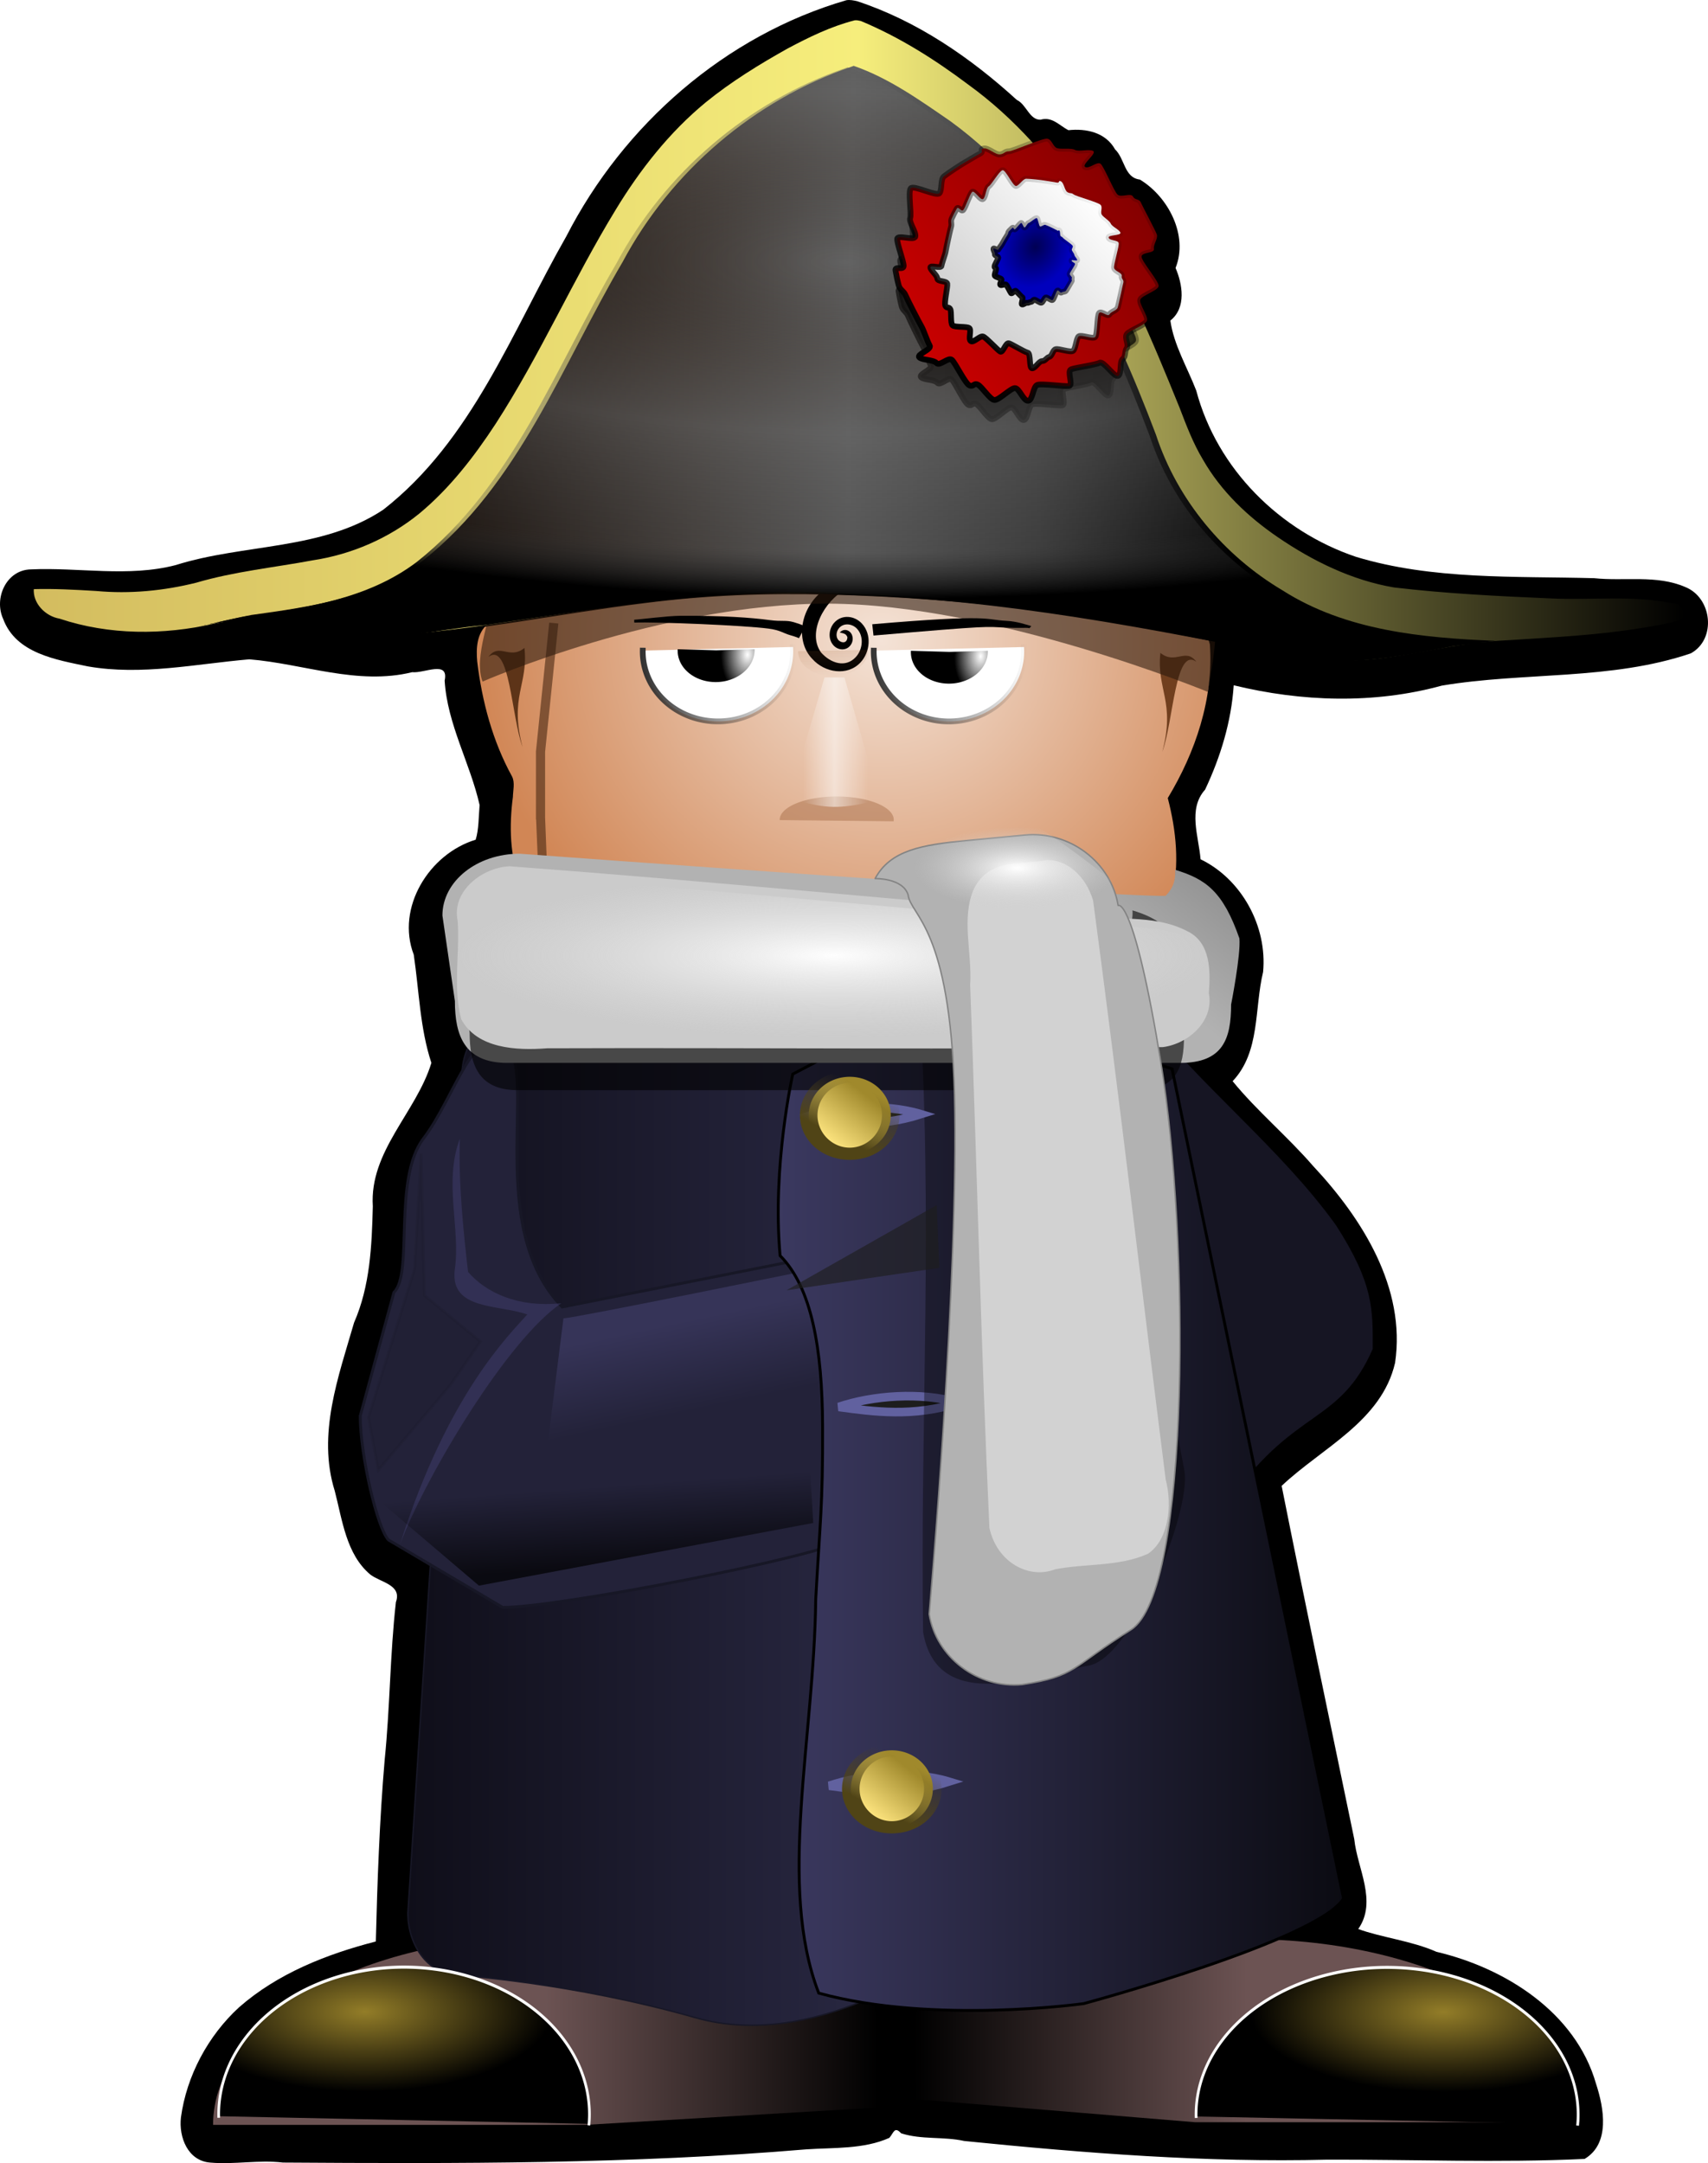 <?xml version="1.0" encoding="UTF-8" standalone="no"?>
<!-- Created with Inkscape (http://www.inkscape.org/) -->
<svg
   xmlns:dc="http://purl.org/dc/elements/1.1/"
   xmlns:cc="http://creativecommons.org/ns#"
   xmlns:rdf="http://www.w3.org/1999/02/22-rdf-syntax-ns#"
   xmlns:svg="http://www.w3.org/2000/svg"
   xmlns="http://www.w3.org/2000/svg"
   xmlns:xlink="http://www.w3.org/1999/xlink"
   xmlns:sodipodi="http://sodipodi.sourceforge.net/DTD/sodipodi-0.dtd"
   xmlns:inkscape="http://www.inkscape.org/namespaces/inkscape"
   width="595.676"
   height="754.171"
   id="svg2"
   sodipodi:version="0.32"
   inkscape:version="0.45+devel"
   sodipodi:docname="napoleon.svg"
   inkscape:output_extension="org.inkscape.output.svg.inkscape"
   version="1.0">
  <defs
     id="defs4">
    <linearGradient
       inkscape:collect="always"
       id="linearGradient10454">
      <stop
         style="stop-color:#000000;stop-opacity:1;"
         offset="0"
         id="stop10456" />
      <stop
         style="stop-color:#000000;stop-opacity:0;"
         offset="1"
         id="stop10458" />
    </linearGradient>
    <linearGradient
       inkscape:collect="always"
       id="linearGradient9432">
      <stop
         style="stop-color:#232239;stop-opacity:1"
         offset="0"
         id="stop9434" />
      <stop
         style="stop-color:#363458;stop-opacity:1"
         offset="1"
         id="stop9436" />
    </linearGradient>
    <linearGradient
       inkscape:collect="always"
       id="linearGradient9394">
      <stop
         style="stop-color:#a0892c;stop-opacity:1"
         offset="0"
         id="stop9396" />
      <stop
         style="stop-color:#ffe680;stop-opacity:1"
         offset="1"
         id="stop9398" />
    </linearGradient>
    <linearGradient
       inkscape:collect="always"
       id="linearGradient9386">
      <stop
         style="stop-color:#504416;stop-opacity:1;"
         offset="0"
         id="stop9388" />
      <stop
         style="stop-color:#504416;stop-opacity:0;"
         offset="1"
         id="stop9390" />
    </linearGradient>
    <linearGradient
       inkscape:collect="always"
       id="linearGradient9280">
      <stop
         style="stop-color:#b2b2b2;stop-opacity:1;"
         offset="0"
         id="stop9282" />
      <stop
         style="stop-color:#696969;stop-opacity:1"
         offset="1"
         id="stop9284" />
    </linearGradient>
    <linearGradient
       inkscape:collect="always"
       id="linearGradient9148">
      <stop
         style="stop-color:#3b3960;stop-opacity:1"
         offset="0"
         id="stop9150" />
      <stop
         style="stop-color:#0b0b12;stop-opacity:1"
         offset="1"
         id="stop9152" />
    </linearGradient>
    <linearGradient
       inkscape:collect="always"
       id="linearGradient9140">
      <stop
         style="stop-color:#0f0e19;stop-opacity:1"
         offset="0"
         id="stop9142" />
      <stop
         style="stop-color:#2f2e4c;stop-opacity:1"
         offset="1"
         id="stop9144" />
    </linearGradient>
    <linearGradient
       inkscape:collect="always"
       id="linearGradient8650">
      <stop
         style="stop-color:#000000;stop-opacity:1"
         offset="0"
         id="stop8652" />
      <stop
         style="stop-color:#000000;stop-opacity:0"
         offset="1"
         id="stop8654" />
    </linearGradient>
    <linearGradient
       inkscape:collect="always"
       id="linearGradient6460">
      <stop
         style="stop-color:#000054;stop-opacity:1"
         offset="0"
         id="stop6462" />
      <stop
         style="stop-color:#0000bd;stop-opacity:1"
         offset="1"
         id="stop6464" />
    </linearGradient>
    <linearGradient
       inkscape:collect="always"
       id="linearGradient6452">
      <stop
         style="stop-color:#cccccc;stop-opacity:1"
         offset="0"
         id="stop6454" />
      <stop
         style="stop-color:#ffffff;stop-opacity:1"
         offset="1"
         id="stop6456" />
    </linearGradient>
    <linearGradient
       inkscape:collect="always"
       id="linearGradient6444">
      <stop
         style="stop-color:#820000;stop-opacity:1"
         offset="0"
         id="stop6446" />
      <stop
         style="stop-color:#d00000;stop-opacity:1"
         offset="1"
         id="stop6448" />
    </linearGradient>
    <linearGradient
       inkscape:collect="always"
       id="linearGradient6436">
      <stop
         style="stop-color:#000000;stop-opacity:1;"
         offset="0"
         id="stop6438" />
      <stop
         style="stop-color:#000000;stop-opacity:0;"
         offset="1"
         id="stop6440" />
    </linearGradient>
    <linearGradient
       inkscape:collect="always"
       id="linearGradient6428">
      <stop
         style="stop-color:#000000;stop-opacity:1;"
         offset="0"
         id="stop6430" />
      <stop
         style="stop-color:#000000;stop-opacity:0;"
         offset="1"
         id="stop6432" />
    </linearGradient>
    <linearGradient
       inkscape:collect="always"
       id="linearGradient6420">
      <stop
         style="stop-color:#000000;stop-opacity:1;"
         offset="0"
         id="stop6422" />
      <stop
         style="stop-color:#000000;stop-opacity:0;"
         offset="1"
         id="stop6424" />
    </linearGradient>
    <linearGradient
       id="linearGradient6394"
       inkscape:collect="always">
      <stop
         id="stop6396"
         offset="0"
         style="stop-color:#150b05;stop-opacity:0" />
      <stop
         style="stop-color:#47413d;stop-opacity:0.374"
         offset="0.307"
         id="stop6398" />
      <stop
         style="stop-color:#636363;stop-opacity:0.459"
         offset="0.508"
         id="stop6400" />
      <stop
         id="stop6402"
         offset="0.862"
         style="stop-color:#3e3e3e;stop-opacity:0.28" />
      <stop
         id="stop6404"
         offset="1"
         style="stop-color:#000000;stop-opacity:1" />
    </linearGradient>
    <linearGradient
       inkscape:collect="always"
       id="linearGradient6290">
      <stop
         style="stop-color:#150b05;stop-opacity:1;"
         offset="0"
         id="stop6292" />
      <stop
         id="stop6300"
         offset="0.307"
         style="stop-color:#47413d;stop-opacity:1" />
      <stop
         id="stop6298"
         offset="0.508"
         style="stop-color:#636363;stop-opacity:1" />
      <stop
         style="stop-color:#3e3e3e;stop-opacity:1"
         offset="0.751"
         id="stop6302" />
      <stop
         style="stop-color:#000000;stop-opacity:1"
         offset="1"
         id="stop6294" />
    </linearGradient>
    <linearGradient
       id="linearGradient6262">
      <stop
         id="stop6264"
         offset="0"
         style="stop-color:#d3bc5f;stop-opacity:1" />
      <stop
         style="stop-color:#f6ee7c;stop-opacity:1;"
         offset="0.5"
         id="stop6276" />
      <stop
         id="stop6266"
         offset="1"
         style="stop-color:#000000;stop-opacity:1" />
    </linearGradient>
    <linearGradient
       inkscape:collect="always"
       id="linearGradient5512">
      <stop
         style="stop-color:#98572b;stop-opacity:1;"
         offset="0"
         id="stop5514" />
      <stop
         style="stop-color:#98572b;stop-opacity:0;"
         offset="1"
         id="stop5516" />
    </linearGradient>
    <linearGradient
       inkscape:collect="always"
       id="linearGradient5155">
      <stop
         style="stop-color:#ffffff;stop-opacity:0"
         offset="0"
         id="stop5157" />
      <stop
         id="stop5167"
         offset="0.485"
         style="stop-color:#ffffff;stop-opacity:1" />
      <stop
         style="stop-color:#ffffff;stop-opacity:0;"
         offset="1"
         id="stop5159" />
    </linearGradient>
    <linearGradient
       inkscape:collect="always"
       id="linearGradient4758">
      <stop
         style="stop-color:#ffffff;stop-opacity:1"
         offset="0"
         id="stop4760" />
      <stop
         style="stop-color:#000000;stop-opacity:1"
         offset="1"
         id="stop4762" />
    </linearGradient>
    <linearGradient
       inkscape:collect="always"
       id="linearGradient3660">
      <stop
         style="stop-color:#303030;stop-opacity:1;"
         offset="0"
         id="stop3662" />
      <stop
         style="stop-color:#303030;stop-opacity:0;"
         offset="1"
         id="stop3664" />
    </linearGradient>
    <linearGradient
       inkscape:collect="always"
       id="linearGradient3652">
      <stop
         style="stop-color:#333333;stop-opacity:1;"
         offset="0"
         id="stop3654" />
      <stop
         style="stop-color:#333333;stop-opacity:0;"
         offset="1"
         id="stop3656" />
    </linearGradient>
    <linearGradient
       inkscape:collect="always"
       id="linearGradient3629">
      <stop
         style="stop-color:#6c5353;stop-opacity:1;"
         offset="0"
         id="stop3631" />
      <stop
         style="stop-color:#000000;stop-opacity:1"
         offset="1"
         id="stop3633" />
    </linearGradient>
    <linearGradient
       inkscape:collect="always"
       id="linearGradient3621">
      <stop
         style="stop-color:#000000;stop-opacity:1"
         offset="0"
         id="stop3623" />
      <stop
         style="stop-color:#6c5353;stop-opacity:1"
         offset="1"
         id="stop3625" />
    </linearGradient>
    <linearGradient
       inkscape:collect="always"
       id="linearGradient3611">
      <stop
         style="stop-color:#937d28;stop-opacity:1;"
         offset="0"
         id="stop3613" />
      <stop
         style="stop-color:#000000;stop-opacity:1"
         offset="1"
         id="stop3615" />
    </linearGradient>
    <linearGradient
       inkscape:collect="always"
       id="linearGradient3603">
      <stop
         style="stop-color:#937d28;stop-opacity:1;"
         offset="0"
         id="stop3605" />
      <stop
         style="stop-color:#000000;stop-opacity:1"
         offset="1"
         id="stop3607" />
    </linearGradient>
    <linearGradient
       inkscape:collect="always"
       id="linearGradient3480">
      <stop
         style="stop-color:#ffffff;stop-opacity:1"
         offset="0"
         id="stop3482" />
      <stop
         style="stop-color:#d1d1d1;stop-opacity:0"
         offset="1"
         id="stop3484" />
    </linearGradient>
    <linearGradient
       inkscape:collect="always"
       id="linearGradient3448">
      <stop
         style="stop-color:#fefefe;stop-opacity:1"
         offset="0"
         id="stop3450" />
      <stop
         style="stop-color:#e0e0e0;stop-opacity:0"
         offset="1"
         id="stop3452" />
    </linearGradient>
    <linearGradient
       inkscape:collect="always"
       id="linearGradient3367">
      <stop
         style="stop-color:#f4e3d7;stop-opacity:1"
         offset="0"
         id="stop3369" />
      <stop
         style="stop-color:#d18655;stop-opacity:1"
         offset="1"
         id="stop3371" />
    </linearGradient>
    <radialGradient
       inkscape:collect="always"
       xlink:href="#linearGradient3448"
       id="radialGradient3454"
       cx="687.692"
       cy="492.179"
       fx="687.692"
       fy="492.179"
       r="128.68"
       gradientTransform="matrix(1.02,0,0,0.221,-335.446,344.361)"
       gradientUnits="userSpaceOnUse" />
    <radialGradient
       inkscape:collect="always"
       xlink:href="#linearGradient3480"
       id="radialGradient3486"
       cx="425.087"
       cy="378.531"
       fx="425.087"
       fy="378.531"
       r="35.964"
       gradientTransform="matrix(0.998,-3.0627195e-8,4.733105e-7,0.612,7.054,197.1)"
       gradientUnits="userSpaceOnUse" />
    <radialGradient
       inkscape:collect="always"
       xlink:href="#linearGradient3603"
       id="radialGradient3609"
       cx="76.461"
       cy="598.846"
       fx="76.461"
       fy="598.846"
       r="60.185"
       gradientTransform="matrix(1,0,0,0.38,0,386.982)"
       gradientUnits="userSpaceOnUse" />
    <radialGradient
       inkscape:collect="always"
       xlink:href="#linearGradient3611"
       id="radialGradient3617"
       cx="106.708"
       cy="598.842"
       fx="106.708"
       fy="598.842"
       r="60.179"
       gradientTransform="matrix(1,0,0,0.38,0,387.023)"
       gradientUnits="userSpaceOnUse" />
    <linearGradient
       inkscape:collect="always"
       xlink:href="#linearGradient3621"
       id="linearGradient3627"
       x1="373.758"
       y1="679.875"
       x2="489.749"
       y2="679.875"
       gradientUnits="userSpaceOnUse"
       gradientTransform="translate(20.099,147.389)" />
    <linearGradient
       inkscape:collect="always"
       xlink:href="#linearGradient3629"
       id="linearGradient3635"
       x1="245.285"
       y1="679.876"
       x2="361.277"
       y2="679.876"
       gradientUnits="userSpaceOnUse"
       gradientTransform="translate(20.099,147.389)" />
    <linearGradient
       inkscape:collect="always"
       xlink:href="#linearGradient3652"
       id="linearGradient3658"
       x1="278.145"
       y1="209.169"
       x2="332.602"
       y2="209.169"
       gradientUnits="userSpaceOnUse" />
    <linearGradient
       inkscape:collect="always"
       xlink:href="#linearGradient3660"
       id="linearGradient3666"
       x1="278.145"
       y1="209.169"
       x2="332.602"
       y2="209.169"
       gradientUnits="userSpaceOnUse" />
    <radialGradient
       inkscape:collect="always"
       xlink:href="#linearGradient3367"
       id="radialGradient3668"
       gradientUnits="userSpaceOnUse"
       gradientTransform="matrix(-0.982,-7.2565587e-3,-3.1204657e-3,-0.932,745.845,481.518)"
       cx="369.542"
       cy="145.355"
       fx="369.542"
       fy="145.355"
       r="143.986" />
    <radialGradient
       inkscape:collect="always"
       xlink:href="#linearGradient4758"
       id="radialGradient4764"
       cx="327.555"
       cy="210.98"
       fx="327.555"
       fy="210.98"
       r="14.414"
       gradientTransform="matrix(0.641,3.2653444e-2,-5.0806255e-2,0.997,115.461,-5.345)"
       gradientUnits="userSpaceOnUse" />
    <radialGradient
       inkscape:collect="always"
       xlink:href="#linearGradient4758"
       id="radialGradient4768"
       gradientUnits="userSpaceOnUse"
       gradientTransform="matrix(0.641,3.2653444e-2,-5.0806255e-2,0.997,115.461,-5.345)"
       cx="327.555"
       cy="210.98"
       fx="327.555"
       fy="210.98"
       r="14.414" />
    <linearGradient
       inkscape:collect="always"
       xlink:href="#linearGradient5155"
       id="linearGradient5161"
       x1="321.349"
       y1="227.872"
       x2="373.837"
       y2="227.872"
       gradientUnits="userSpaceOnUse"
       gradientTransform="matrix(0.435,0,0,0.821,195.193,41.303)" />
    <linearGradient
       inkscape:collect="always"
       xlink:href="#linearGradient5512"
       id="linearGradient5518"
       x1="346.627"
       y1="244.034"
       x2="346.627"
       y2="231.771"
       gradientUnits="userSpaceOnUse" />
    <filter
       inkscape:collect="always"
       id="filter5804"
       x="-0.205"
       width="1.411"
       y="-0.13"
       height="1.261">
      <feGaussianBlur
         inkscape:collect="always"
         stdDeviation="2.692"
         id="feGaussianBlur5806" />
    </filter>
    <filter
       inkscape:collect="always"
       id="filter5864"
       x="-0.228"
       width="1.457"
       y="-0.821"
       height="2.643">
      <feGaussianBlur
         inkscape:collect="always"
         stdDeviation="4.099"
         id="feGaussianBlur5866" />
    </filter>
    <filter
       inkscape:collect="always"
       id="filter5932"
       x="-0.149"
       width="1.297"
       y="-0.535"
       height="2.07">
      <feGaussianBlur
         inkscape:collect="always"
         stdDeviation="2.67"
         id="feGaussianBlur5934" />
    </filter>
    <filter
       inkscape:collect="always"
       id="filter6208"
       x="-0.111"
       width="1.222"
       y="-0.041"
       height="1.082">
      <feGaussianBlur
         inkscape:collect="always"
         stdDeviation="0.588"
         id="feGaussianBlur6210" />
    </filter>
    <filter
       inkscape:collect="always"
       id="filter6240"
       x="-0.119"
       width="1.239"
       y="-0.044"
       height="1.088">
      <feGaussianBlur
         inkscape:collect="always"
         stdDeviation="0.633"
         id="feGaussianBlur6242" />
    </filter>
    <linearGradient
       inkscape:collect="always"
       xlink:href="#linearGradient6290"
       id="linearGradient6296"
       x1="211.867"
       y1="87.295"
       x2="486.523"
       y2="90.848"
       gradientUnits="userSpaceOnUse"
       gradientTransform="translate(20.099,147.389)" />
    <linearGradient
       inkscape:collect="always"
       xlink:href="#linearGradient6262"
       id="linearGradient6304"
       gradientUnits="userSpaceOnUse"
       x1="66.5"
       y1="91.267"
       x2="642.359"
       y2="91.267"
       gradientTransform="translate(20.099,147.389)" />
    <filter
       inkscape:collect="always"
       id="filter6364"
       x="-0.02"
       width="1.041"
       y="-0.119"
       height="1.239">
      <feGaussianBlur
         inkscape:collect="always"
         stdDeviation="2.149"
         id="feGaussianBlur6366" />
    </filter>
    <radialGradient
       inkscape:collect="always"
       xlink:href="#linearGradient6394"
       id="radialGradient6392"
       cx="546.36"
       cy="255.316"
       fx="546.36"
       fy="255.316"
       r="224.968"
       gradientTransform="matrix(-6.5052868e-3,0.521,-1.687,-2.1057562e-2,803.756,-67.855)"
       gradientUnits="userSpaceOnUse" />
    <linearGradient
       inkscape:collect="always"
       xlink:href="#linearGradient6444"
       id="linearGradient6473"
       gradientUnits="userSpaceOnUse"
       x1="459.008"
       y1="188.596"
       x2="371.816"
       y2="246.259" />
    <linearGradient
       inkscape:collect="always"
       xlink:href="#linearGradient6420"
       id="linearGradient6475"
       gradientUnits="userSpaceOnUse"
       x1="387.25"
       y1="248.821"
       x2="455.427"
       y2="170.977" />
    <linearGradient
       inkscape:collect="always"
       xlink:href="#linearGradient6452"
       id="linearGradient6477"
       gradientUnits="userSpaceOnUse"
       x1="395.404"
       y1="257.817"
       x2="405.368"
       y2="164.104" />
    <linearGradient
       inkscape:collect="always"
       xlink:href="#linearGradient6428"
       id="linearGradient6479"
       gradientUnits="userSpaceOnUse"
       x1="420.588"
       y1="260.266"
       x2="419.219"
       y2="165.451" />
    <radialGradient
       inkscape:collect="always"
       xlink:href="#linearGradient6460"
       id="radialGradient6481"
       gradientUnits="userSpaceOnUse"
       gradientTransform="matrix(0.509,0.791,-0.656,0.423,342.447,-203.983)"
       cx="398.256"
       cy="218.52"
       fx="398.256"
       fy="218.52"
       r="49.094" />
    <linearGradient
       inkscape:collect="always"
       xlink:href="#linearGradient6436"
       id="linearGradient6483"
       gradientUnits="userSpaceOnUse"
       x1="430.28"
       y1="260.068"
       x2="408.788"
       y2="156.921" />
    <filter
       inkscape:collect="always"
       id="filter6544">
      <feGaussianBlur
         inkscape:collect="always"
         stdDeviation="0.981"
         id="feGaussianBlur6546" />
    </filter>
    <filter
       inkscape:collect="always"
       id="filter6568">
      <feGaussianBlur
         inkscape:collect="always"
         stdDeviation="3.034"
         id="feGaussianBlur6570" />
    </filter>
    <filter
       inkscape:collect="always"
       id="filter6584">
      <feGaussianBlur
         inkscape:collect="always"
         stdDeviation="0.936"
         id="feGaussianBlur6586" />
    </filter>
    <linearGradient
       inkscape:collect="always"
       xlink:href="#linearGradient6420"
       id="linearGradient6620"
       gradientUnits="userSpaceOnUse"
       x1="387.25"
       y1="248.821"
       x2="455.427"
       y2="170.977" />
    <filter
       inkscape:collect="always"
       id="filter6742">
      <feGaussianBlur
         inkscape:collect="always"
         stdDeviation="3.41"
         id="feGaussianBlur6744" />
    </filter>
    <filter
       inkscape:collect="always"
       id="filter7394"
       x="-0.157"
       width="1.315"
       y="-0.266"
       height="1.532">
      <feGaussianBlur
         inkscape:collect="always"
         stdDeviation="6.516"
         id="feGaussianBlur7396" />
    </filter>
    <linearGradient
       inkscape:collect="always"
       xlink:href="#linearGradient8650"
       id="linearGradient8656"
       x1="303.614"
       y1="673.42"
       x2="301.313"
       y2="645.819"
       gradientUnits="userSpaceOnUse"
       gradientTransform="translate(-2.3,-8.05)" />
    <filter
       inkscape:collect="always"
       id="filter8964"
       x="-0.217"
       width="1.434"
       y="-0.078"
       height="1.156">
      <feGaussianBlur
         inkscape:collect="always"
         stdDeviation="3.628"
         id="feGaussianBlur8966" />
    </filter>
    <filter
       inkscape:collect="always"
       id="filter9112"
       x="-0.053"
       width="1.107"
       y="-0.167"
       height="1.334">
      <feGaussianBlur
         inkscape:collect="always"
         stdDeviation="3.123"
         id="feGaussianBlur9114" />
    </filter>
    <linearGradient
       inkscape:collect="always"
       xlink:href="#linearGradient9140"
       id="linearGradient9146"
       x1="-57.786"
       y1="615.868"
       x2="145.905"
       y2="615.868"
       gradientUnits="userSpaceOnUse"
       gradientTransform="translate(274.865,34.155)" />
    <linearGradient
       inkscape:collect="always"
       xlink:href="#linearGradient9148"
       id="linearGradient9154"
       x1="345.992"
       y1="643.996"
       x2="544.149"
       y2="643.996"
       gradientUnits="userSpaceOnUse" />
    <filter
       inkscape:collect="always"
       id="filter9276"
       x="-0.789"
       width="2.578"
       y="-0.065"
       height="1.129">
      <feGaussianBlur
         inkscape:collect="always"
         stdDeviation="2.568"
         id="feGaussianBlur9278" />
    </filter>
    <linearGradient
       inkscape:collect="always"
       xlink:href="#linearGradient9280"
       id="linearGradient9286"
       x1="464.787"
       y1="454.127"
       x2="526.148"
       y2="376.733"
       gradientUnits="userSpaceOnUse"
       gradientTransform="matrix(0.982,0,0,1,9.02,0)" />
    <filter
       inkscape:collect="always"
       id="filter9332"
       x="-0.052"
       width="1.103"
       y="-0.205"
       height="1.41">
      <feGaussianBlur
         inkscape:collect="always"
         stdDeviation="5.693"
         id="feGaussianBlur9334" />
    </filter>
    <filter
       inkscape:collect="always"
       id="filter9356"
       x="-0.222"
       width="1.443"
       y="-0.076"
       height="1.152">
      <feGaussianBlur
         inkscape:collect="always"
         stdDeviation="8.522"
         id="feGaussianBlur9358" />
    </filter>
    <filter
       inkscape:collect="always"
       id="filter9380">
      <feGaussianBlur
         inkscape:collect="always"
         stdDeviation="3.907"
         id="feGaussianBlur9382" />
    </filter>
    <linearGradient
       inkscape:collect="always"
       xlink:href="#linearGradient9386"
       id="linearGradient9392"
       x1="37.009"
       y1="531.935"
       x2="54.264"
       y2="507.591"
       gradientUnits="userSpaceOnUse" />
    <linearGradient
       inkscape:collect="always"
       xlink:href="#linearGradient9394"
       id="linearGradient9400"
       x1="48.17"
       y1="505.704"
       x2="25.377"
       y2="525.896"
       gradientUnits="userSpaceOnUse" />
    <linearGradient
       inkscape:collect="always"
       xlink:href="#linearGradient9394"
       id="linearGradient9404"
       gradientUnits="userSpaceOnUse"
       x1="48.17"
       y1="505.704"
       x2="25.377"
       y2="525.896" />
    <linearGradient
       inkscape:collect="always"
       xlink:href="#linearGradient9386"
       id="linearGradient9406"
       gradientUnits="userSpaceOnUse"
       x1="37.009"
       y1="531.935"
       x2="54.264"
       y2="507.591" />
    <linearGradient
       inkscape:collect="always"
       xlink:href="#linearGradient9432"
       id="linearGradient9438"
       x1="309.089"
       y1="599.28"
       x2="306.945"
       y2="580.372"
       gradientUnits="userSpaceOnUse"
       gradientTransform="matrix(0.895,0,0,1.684,36.971,-396.567)" />
    <filter
       inkscape:collect="always"
       id="filter9682"
       x="-0.352"
       width="1.703"
       y="-0.618"
       height="2.237">
      <feGaussianBlur
         inkscape:collect="always"
         stdDeviation="7.804"
         id="feGaussianBlur9684" />
    </filter>
    <filter
       inkscape:collect="always"
       id="filter9702"
       x="-0.175"
       width="1.35"
       y="-0.07"
       height="1.139">
      <feGaussianBlur
         inkscape:collect="always"
         stdDeviation="4.1"
         id="feGaussianBlur9704" />
    </filter>
    <filter
       inkscape:collect="always"
       id="filter9738"
       x="-0.067"
       width="1.134"
       y="-0.252"
       height="1.504">
      <feGaussianBlur
         inkscape:collect="always"
         stdDeviation="7.133"
         id="feGaussianBlur9740" />
    </filter>
    <filter
       inkscape:collect="always"
       id="filter9826">
      <feGaussianBlur
         inkscape:collect="always"
         stdDeviation="2.56"
         id="feGaussianBlur9828" />
    </filter>
    <filter
       inkscape:collect="always"
       id="filter9866">
      <feGaussianBlur
         inkscape:collect="always"
         stdDeviation="1.052"
         id="feGaussianBlur9868" />
    </filter>
    <linearGradient
       inkscape:collect="always"
       xlink:href="#linearGradient3621"
       id="linearGradient10388"
       gradientUnits="userSpaceOnUse"
       gradientTransform="translate(20.099,147.389)"
       x1="373.758"
       y1="679.875"
       x2="489.749"
       y2="679.875" />
    <radialGradient
       inkscape:collect="always"
       xlink:href="#linearGradient3367"
       id="radialGradient10390"
       gradientUnits="userSpaceOnUse"
       gradientTransform="matrix(-0.982,-7.2565587e-3,-3.1204657e-3,-0.932,745.845,481.518)"
       cx="369.542"
       cy="145.355"
       fx="369.542"
       fy="145.355"
       r="143.986" />
    <linearGradient
       inkscape:collect="always"
       xlink:href="#linearGradient3629"
       id="linearGradient10392"
       gradientUnits="userSpaceOnUse"
       gradientTransform="translate(20.099,147.389)"
       x1="245.285"
       y1="679.876"
       x2="361.277"
       y2="679.876" />
    <linearGradient
       inkscape:collect="always"
       xlink:href="#linearGradient9140"
       id="linearGradient10394"
       gradientUnits="userSpaceOnUse"
       gradientTransform="translate(274.865,34.155)"
       x1="-57.786"
       y1="615.868"
       x2="145.905"
       y2="615.868" />
    <linearGradient
       inkscape:collect="always"
       xlink:href="#linearGradient9432"
       id="linearGradient10396"
       gradientUnits="userSpaceOnUse"
       gradientTransform="matrix(0.895,0,0,1.684,36.971,-396.567)"
       x1="309.089"
       y1="599.28"
       x2="306.945"
       y2="580.372" />
    <linearGradient
       inkscape:collect="always"
       xlink:href="#linearGradient9148"
       id="linearGradient10398"
       gradientUnits="userSpaceOnUse"
       x1="345.992"
       y1="643.996"
       x2="544.149"
       y2="643.996" />
    <linearGradient
       inkscape:collect="always"
       xlink:href="#linearGradient9280"
       id="linearGradient10400"
       gradientUnits="userSpaceOnUse"
       gradientTransform="matrix(0.982,0,0,1,9.02,0)"
       x1="464.787"
       y1="454.127"
       x2="526.148"
       y2="376.733" />
    <linearGradient
       inkscape:collect="always"
       xlink:href="#linearGradient6262"
       id="linearGradient10402"
       gradientUnits="userSpaceOnUse"
       gradientTransform="translate(20.099,147.389)"
       x1="66.5"
       y1="91.267"
       x2="642.359"
       y2="91.267" />
    <radialGradient
       inkscape:collect="always"
       xlink:href="#linearGradient3448"
       id="radialGradient10404"
       gradientUnits="userSpaceOnUse"
       gradientTransform="matrix(1.02,0,0,0.221,-335.446,344.361)"
       cx="687.692"
       cy="492.179"
       fx="687.692"
       fy="492.179"
       r="128.68" />
    <radialGradient
       inkscape:collect="always"
       xlink:href="#linearGradient3480"
       id="radialGradient10406"
       gradientUnits="userSpaceOnUse"
       gradientTransform="matrix(0.998,-3.0627195e-8,4.733105e-7,0.612,7.054,197.1)"
       cx="425.087"
       cy="378.531"
       fx="425.087"
       fy="378.531"
       r="35.964" />
    <radialGradient
       inkscape:collect="always"
       xlink:href="#linearGradient3603"
       id="radialGradient10408"
       gradientUnits="userSpaceOnUse"
       gradientTransform="matrix(1,0,0,0.38,0,386.982)"
       cx="76.461"
       cy="598.846"
       fx="76.461"
       fy="598.846"
       r="60.185" />
    <radialGradient
       inkscape:collect="always"
       xlink:href="#linearGradient3611"
       id="radialGradient10410"
       gradientUnits="userSpaceOnUse"
       gradientTransform="matrix(1,0,0,0.38,0,387.023)"
       cx="106.708"
       cy="598.842"
       fx="106.708"
       fy="598.842"
       r="60.179" />
    <linearGradient
       inkscape:collect="always"
       xlink:href="#linearGradient3660"
       id="linearGradient10412"
       gradientUnits="userSpaceOnUse"
       x1="278.145"
       y1="209.169"
       x2="332.602"
       y2="209.169" />
    <linearGradient
       inkscape:collect="always"
       xlink:href="#linearGradient3652"
       id="linearGradient10414"
       gradientUnits="userSpaceOnUse"
       x1="278.145"
       y1="209.169"
       x2="332.602"
       y2="209.169" />
    <radialGradient
       inkscape:collect="always"
       xlink:href="#linearGradient4758"
       id="radialGradient10416"
       gradientUnits="userSpaceOnUse"
       gradientTransform="matrix(0.641,3.2653444e-2,-5.0806255e-2,0.997,115.461,-5.345)"
       cx="327.555"
       cy="210.98"
       fx="327.555"
       fy="210.98"
       r="14.414" />
    <radialGradient
       inkscape:collect="always"
       xlink:href="#linearGradient4758"
       id="radialGradient10418"
       gradientUnits="userSpaceOnUse"
       gradientTransform="matrix(0.641,3.2653444e-2,-5.0806255e-2,0.997,115.461,-5.345)"
       cx="327.555"
       cy="210.98"
       fx="327.555"
       fy="210.98"
       r="14.414" />
    <linearGradient
       inkscape:collect="always"
       xlink:href="#linearGradient5512"
       id="linearGradient10420"
       gradientUnits="userSpaceOnUse"
       x1="346.627"
       y1="244.034"
       x2="346.627"
       y2="231.771" />
    <linearGradient
       inkscape:collect="always"
       xlink:href="#linearGradient5155"
       id="linearGradient10422"
       gradientUnits="userSpaceOnUse"
       gradientTransform="matrix(0.435,0,0,0.821,195.193,41.303)"
       x1="321.349"
       y1="227.872"
       x2="373.837"
       y2="227.872" />
    <linearGradient
       inkscape:collect="always"
       xlink:href="#linearGradient6290"
       id="linearGradient10424"
       gradientUnits="userSpaceOnUse"
       gradientTransform="translate(20.099,147.389)"
       x1="211.867"
       y1="87.295"
       x2="486.523"
       y2="90.848" />
    <linearGradient
       inkscape:collect="always"
       xlink:href="#linearGradient6420"
       id="linearGradient10426"
       gradientUnits="userSpaceOnUse"
       x1="387.25"
       y1="248.821"
       x2="455.427"
       y2="170.977" />
    <radialGradient
       inkscape:collect="always"
       xlink:href="#linearGradient6394"
       id="radialGradient10428"
       gradientUnits="userSpaceOnUse"
       gradientTransform="matrix(-6.5052868e-3,0.521,-1.687,-2.1057562e-2,803.756,-67.855)"
       cx="546.36"
       cy="255.316"
       fx="546.36"
       fy="255.316"
       r="224.968" />
    <linearGradient
       inkscape:collect="always"
       xlink:href="#linearGradient6444"
       id="linearGradient10430"
       gradientUnits="userSpaceOnUse"
       x1="459.008"
       y1="188.596"
       x2="371.816"
       y2="246.259" />
    <linearGradient
       inkscape:collect="always"
       xlink:href="#linearGradient6420"
       id="linearGradient10432"
       gradientUnits="userSpaceOnUse"
       x1="387.25"
       y1="248.821"
       x2="455.427"
       y2="170.977" />
    <linearGradient
       inkscape:collect="always"
       xlink:href="#linearGradient6452"
       id="linearGradient10434"
       gradientUnits="userSpaceOnUse"
       x1="395.404"
       y1="257.817"
       x2="405.368"
       y2="164.104" />
    <linearGradient
       inkscape:collect="always"
       xlink:href="#linearGradient6428"
       id="linearGradient10436"
       gradientUnits="userSpaceOnUse"
       x1="420.588"
       y1="260.266"
       x2="419.219"
       y2="165.451" />
    <radialGradient
       inkscape:collect="always"
       xlink:href="#linearGradient6460"
       id="radialGradient10438"
       gradientUnits="userSpaceOnUse"
       gradientTransform="matrix(0.509,0.791,-0.656,0.423,342.447,-203.983)"
       cx="398.256"
       cy="218.52"
       fx="398.256"
       fy="218.52"
       r="49.094" />
    <linearGradient
       inkscape:collect="always"
       xlink:href="#linearGradient6436"
       id="linearGradient10440"
       gradientUnits="userSpaceOnUse"
       x1="430.28"
       y1="260.068"
       x2="408.788"
       y2="156.921" />
    <linearGradient
       inkscape:collect="always"
       xlink:href="#linearGradient8650"
       id="linearGradient10442"
       gradientUnits="userSpaceOnUse"
       gradientTransform="translate(-2.3,-8.05)"
       x1="303.614"
       y1="673.42"
       x2="301.313"
       y2="645.819" />
    <linearGradient
       inkscape:collect="always"
       xlink:href="#linearGradient9394"
       id="linearGradient10444"
       gradientUnits="userSpaceOnUse"
       x1="48.17"
       y1="505.704"
       x2="25.377"
       y2="525.896" />
    <linearGradient
       inkscape:collect="always"
       xlink:href="#linearGradient9386"
       id="linearGradient10446"
       gradientUnits="userSpaceOnUse"
       x1="37.009"
       y1="531.935"
       x2="54.264"
       y2="507.591" />
    <linearGradient
       inkscape:collect="always"
       xlink:href="#linearGradient9394"
       id="linearGradient10448"
       gradientUnits="userSpaceOnUse"
       x1="48.17"
       y1="505.704"
       x2="25.377"
       y2="525.896" />
    <linearGradient
       inkscape:collect="always"
       xlink:href="#linearGradient9386"
       id="linearGradient10450"
       gradientUnits="userSpaceOnUse"
       x1="37.009"
       y1="531.935"
       x2="54.264"
       y2="507.591" />
    <linearGradient
       inkscape:collect="always"
       xlink:href="#linearGradient10454"
       id="linearGradient10460"
       x1="354.244"
       y1="35.922"
       x2="545.456"
       y2="629.684"
       gradientUnits="userSpaceOnUse" />
  </defs>
  <sodipodi:namedview
     id="base"
     pagecolor="#ffffff"
     bordercolor="#666666"
     borderopacity="1.0"
     inkscape:pageopacity="0.0"
     inkscape:pageshadow="2"
     inkscape:zoom="0.49683217"
     inkscape:cx="444.89777"
     inkscape:cy="348.40096"
     inkscape:document-units="px"
     inkscape:current-layer="layer1"
     inkscape:window-width="1278"
     inkscape:window-height="704"
     inkscape:window-x="2"
     inkscape:window-y="60"
     showguides="true"
     inkscape:guide-bbox="true" />
  <g
     inkscape:label="Livello 1"
     inkscape:groupmode="layer"
     id="layer1"
     transform="translate(-73.069,-132.092)">
    <g
       id="g10336"
       transform="translate(-2.013,12.077)">
      <path
         id="path9870"
         d="M 370.25,120.094 C 328.016,132.378 292.544,163.485 272.605,202.386 C 253.708,235.48 239.75,273.538 208.75,297.719 C 187.373,311.946 160.178,309.51 136.332,317.04 C 119.768,321.327 102.658,317.774 85.844,318.531 C 77.273,318.696 72.875,328.596 76.188,335.812 C 80.658,347.859 94.668,350.034 105.688,352.344 C 124.448,355.633 143.406,351.483 162.029,349.886 C 180.889,351.409 199.771,359.063 218.832,354.373 C 223.045,354.838 231.698,350.086 230.156,357.312 C 231.082,372.536 239.08,386.165 242.344,400.688 C 242.008,404.638 242.085,409.315 240.969,412.781 C 224.801,417.673 213.1,436.453 219.381,452.862 C 221.239,465.395 221.54,478.556 225.531,490.594 C 220.243,507.87 203.881,521.349 205.104,540.592 C 204.759,554.362 204.158,568.392 198.562,581.156 C 193.129,599.941 185.641,620.066 191.83,639.822 C 194.449,649.854 195.807,661.935 204.219,668.969 C 207.699,671.718 215.356,672.489 213.156,678.594 C 211.091,696.835 211.11,715.266 209.241,733.56 C 207.444,754.538 206.664,776.284 206.156,796.906 C 189.119,801.288 171.92,808.037 158.469,819.844 C 147.619,829.775 140.159,843.785 138.188,858.219 C 137.377,865.123 140.576,873.423 148.438,874 C 156.857,874.736 165.302,872.983 173.75,873.985 C 234.576,874.391 295.499,874.503 356.154,869.391 C 365.831,868.727 376.29,869.397 385.25,865.375 C 386.764,863.618 387.02,861.234 389.344,863.781 C 396.399,866.083 404.121,864.855 411.375,866.469 C 453.467,870.717 495.723,874.045 538.062,872.974 C 567.934,872.897 597.916,874.119 627.719,872.719 C 636.72,867.402 634.468,854.936 631.716,846.541 C 624.602,821.613 600.061,806.164 576.031,800.5 C 567.467,796.688 556.715,795.499 548.781,792.562 C 555.517,782.89 548.427,771.446 547.392,761.239 C 538.887,720.193 530.258,679.172 522.062,638.062 C 536.074,624.804 556.91,615.589 561.625,595.156 C 565.469,569.089 550.16,544.819 533.031,526.531 C 524.122,516.236 513.373,507.294 504.969,496.969 C 514.675,486.718 512.497,471.624 515.594,458.906 C 517.107,443.025 508.164,426.565 493.781,419.594 C 493.151,411.572 489.268,402.117 495.37,395.317 C 500.766,383.896 504.52,371.585 505.344,358.938 C 529.076,364.713 554.248,365.541 577.925,359.058 C 606.642,354.241 636.864,357.282 664.75,347.812 C 673.79,342.856 672.202,328.436 662.844,324.688 C 652.867,320.344 641.578,322.712 631.063,321.6 C 603.346,320.867 574.652,322.23 548,314.156 C 521.447,305.215 499.535,283.512 492.281,256.188 C 489.177,248.15 484.413,240.19 483.25,231.781 C 488.94,227.284 487.444,218.946 485.062,213.438 C 489.608,202.087 482.492,188.573 472.625,182.625 C 467.122,181.952 467.42,175.37 463.969,172.094 C 460.653,166.158 453.906,164.748 447.719,165.406 C 444.588,163.857 442.085,160.553 437.969,161.75 C 434.093,161.851 433.054,156.414 429.702,154.854 C 413.521,140.094 394.866,127.28 373.938,120.406 C 372.694,120.15 371.508,119.878 370.25,120.094 z"
         style="fill:#000000;fill-opacity:1;fill-rule:nonzero;stroke:none;stroke-width:0.5;stroke-linecap:round;stroke-linejoin:round;stroke-miterlimit:4;stroke-dashoffset:0;stroke-opacity:1" />
      <path
         sodipodi:nodetypes="csscc"
         id="path2203"
         d="M 394.678,851.919 C 394.678,836.244 389.258,814.643 406.26,803.53 C 427.467,789.668 474.847,796.101 510.259,796.101 C 574.059,796.101 625.84,824.691 625.84,859.919 C 625.84,859.919 491.84,859.919 491.84,859.919"
         style="fill:url(#linearGradient10388);fill-opacity:1;fill-rule:nonzero;stroke:none;stroke-width:0.5;stroke-linecap:round;stroke-linejoin:round;stroke-miterlimit:4;stroke-dashoffset:0;stroke-opacity:1" />
      <path
         id="path2205"
         d="M 359.661,260.139 C 341.071,260.498 322.445,264.161 305.346,271.537 C 293.399,276.653 282.454,285.645 277.714,298.044 C 273.432,308.448 272.791,319.815 271.849,330.889 C 270.921,333.545 267.573,332.619 265.459,332.452 C 258.457,331.938 250.63,332.768 245.162,337.598 C 241.348,340.756 241.092,346.071 241.507,350.629 C 243.196,364.57 246.869,378.412 253.68,390.768 C 254.73,392.933 254.004,395.54 253.956,397.878 C 252.638,407.945 252.839,418.449 256.588,428.011 C 261.009,439.766 269.726,449.048 277.692,458.483 C 284.244,468.026 285.459,479.934 286.063,491.183 C 287.123,501.633 290.658,512.581 299.048,519.449 C 310.831,529.991 326.159,535.337 341.286,538.983 C 376.957,546.347 416.17,535.991 442.692,510.796 C 452.38,501.302 457.052,488.284 462.539,476.199 C 469.527,461.801 479.96,448.902 483.724,433.077 C 486.526,421.619 485.304,409.564 482.349,398.264 C 492.025,382.25 498.366,363.564 497.036,344.671 C 495.669,338.705 489.29,335.615 483.656,335.102 C 476.985,333.998 470.219,335.016 463.599,335.983 C 460.635,333.926 461.949,329.901 461.099,326.915 C 459.494,312.091 454.618,296.886 443.828,286.15 C 434.748,276.917 423.197,270.399 411.136,265.9 C 401.33,262.343 390.887,261.035 380.508,260.756 C 373.569,260.316 366.615,260.015 359.661,260.139 z"
         style="fill:url(#radialGradient10390);fill-opacity:1;fill-rule:nonzero;stroke:none;stroke-width:0.5;stroke-linecap:round;stroke-linejoin:round;stroke-miterlimit:4;stroke-dashoffset:0;stroke-opacity:1" />
      <path
         sodipodi:nodetypes="cccccccccccccc"
         id="path6868"
         d="M 266.625,337.094 L 262,381.969 L 262,382.062 L 262,382.156 L 262,405.344 L 262,405.594 L 262.062,405.844 L 263.181,432.402 L 266.212,431.465 L 265.188,405.062 L 265.188,382.312 L 265.188,382.156 L 269.812,337.406 L 266.625,337.094 z"
         style="opacity:0.778;fill:#482813;fill-opacity:1;fill-rule:evenodd;stroke:none;stroke-width:3.2;stroke-linecap:butt;stroke-linejoin:miter;stroke-miterlimit:4;stroke-dasharray:none;stroke-opacity:1;filter:url(#filter9276)" />
      <path
         sodipodi:nodetypes="ccsssssssscccsssccc"
         id="path6829"
         d="M 362.737,325.484 C 354.165,331.461 352.205,343.472 358.435,349.798 C 362.659,354.536 370.595,355.881 375.184,350.984 C 378.525,347.42 379.209,341.205 375.647,337.39 C 373.093,334.656 368.691,334.115 366,337.14 C 364.101,339.276 363.716,342.957 365.914,345.172 C 367.442,346.712 370.044,346.99 371.603,345.109 C 372.138,344.464 372.451,343.655 372.47,342.797 C 372.489,341.938 372.186,340.976 371.488,340.328 C 371.014,339.889 370.436,339.646 369.813,339.64 C 369.189,339.635 368.461,339.924 367.993,340.547 C 369.505,340.894 370.172,340.993 370.62,342.187 C 370.532,344.237 368.832,344.374 367.56,343.265 C 366.466,342.163 366.677,340.141 367.733,338.953 C 369.387,337.093 372.287,337.431 373.971,339.234 C 376.479,341.92 375.975,346.51 373.509,349.14 C 369.97,352.917 364.834,351.314 361.468,347.538 C 356.441,340.79 362.477,329.442 370.096,325.514 L 362.737,325.484 z"
         style="fill:#000000;fill-opacity:1;fill-rule:evenodd;stroke:none;stroke-width:2.601;stroke-linecap:butt;stroke-linejoin:miter;stroke-miterlimit:4;stroke-dasharray:none;stroke-opacity:1" />
      <path
         sodipodi:nodetypes="csscc"
         id="path2200"
         d="M 380.554,854.845 C 380.554,838.726 385.974,814.286 368.972,802.858 C 347.765,788.604 300.385,795.219 264.973,795.219 C 201.173,795.219 149.392,824.619 149.392,860.845 C 149.392,860.845 279.392,860.845 279.392,860.845"
         style="fill:url(#linearGradient10392);fill-opacity:1;fill-rule:nonzero;stroke:none;stroke-width:0.5;stroke-linecap:round;stroke-linejoin:round;stroke-miterlimit:4;stroke-dashoffset:0;stroke-opacity:1" />
      <path
         sodipodi:nodetypes="cccsssc"
         id="path2209"
         d="M 473.253,472.374 C 493.491,498.589 521.645,520.24 541.033,547.213 C 554.256,567.783 553.831,576.598 553.831,590.311 C 542.344,616.555 526.996,610.917 504.994,641.633 C 491.847,659.987 511.453,685.415 490.884,668.274 C 470.315,651.133 436.522,625.176 432.114,576.201 C 427.706,527.226 457.091,487.067 473.253,472.374 z"
         style="fill:#161523;fill-opacity:1;fill-rule:evenodd;stroke:none;stroke-width:1px;stroke-linecap:butt;stroke-linejoin:miter;stroke-opacity:1;filter:url(#filter9866)" />
      <path
         sodipodi:nodetypes="ccccczcccc"
         id="rect2176"
         d="M 253.702,473.925 L 367.841,483.77 C 377.569,483.77 385.4,493.431 385.4,505.431 L 420.52,781.109 C 420.52,793.109 412.688,802.769 402.96,802.769 C 402.96,802.769 359.743,835.451 317.685,823.489 C 274.412,811.182 234.888,808.677 234.888,808.677 C 225.16,808.677 217.329,799.016 217.329,787.016 L 236.143,495.585 C 236.143,483.585 243.974,473.925 253.702,473.925 z"
         style="fill:url(#linearGradient10394);fill-opacity:1;fill-rule:nonzero;stroke:#171726;stroke-width:0.5;stroke-linecap:round;stroke-linejoin:round;stroke-miterlimit:4;stroke-dashoffset:0;stroke-opacity:1" />
      <path
         sodipodi:nodetypes="czzzzzcccz"
         id="path2207"
         d="M 251.747,484.546 C 240.972,474.751 233.577,502.879 222.802,516.918 C 212.028,530.958 219.327,564.065 212.47,570.595 L 200.716,613.693 C 200.716,627.406 206.69,653.02 210.608,656.938 L 250.425,680.446 C 270.224,680.393 360.089,662.947 370.619,656.647 L 353.467,559.395 L 271.14,575.688 C 244.156,547.966 262.521,494.341 251.747,484.546 z"
         style="fill:#232239;fill-opacity:1;fill-rule:evenodd;stroke:#171726;stroke-width:1px;stroke-linecap:butt;stroke-linejoin:miter;stroke-opacity:1" />
      <path
         sodipodi:nodetypes="ccccccc"
         id="path7770"
         d="M 235.467,516.997 C 229.69,532.286 235.836,548.555 233.662,562.859 C 232.096,576.845 248.783,574.736 258.977,578.3 C 252.932,585.151 231.285,605.857 214.629,658.329 C 223.875,634.003 252.353,586.75 270.892,574.373 C 255.663,575.996 244.512,570.652 238.318,563.455 C 236.732,549.567 234.936,532.709 235.467,516.997 z"
         style="opacity:0.611;fill:#4b4880;fill-opacity:1;fill-rule:evenodd;stroke:none;stroke-width:1px;stroke-linecap:butt;stroke-linejoin:miter;stroke-opacity:1;filter:url(#filter9702)" />
      <path
         sodipodi:nodetypes="ccccc"
         id="path9430"
         d="M 271.586,579.648 C 275.188,579.648 360.23,562.257 360.23,562.257 L 368.334,608.021 L 265.683,626.665 L 271.586,579.648 z"
         style="fill:url(#linearGradient10396);fill-opacity:1;fill-rule:evenodd;stroke:none;stroke-width:1px;stroke-linecap:butt;stroke-linejoin:miter;stroke-opacity:1;filter:url(#filter9826)" />
      <path
         sodipodi:nodetypes="ccsccccccc"
         id="path6814"
         d="M 351.56,494.497 C 351.56,494.497 344.319,526.656 347.148,557.806 C 358.131,568.816 361.868,590.233 361.969,617.265 C 362.073,645.357 361.041,650.642 359.572,677.624 C 359.008,726.576 346.168,777.467 360.621,814.907 C 400.488,825.892 453.041,818.568 453.041,818.568 C 453.041,818.568 534.589,796.597 543.649,781.95 C 527.34,703.221 483.848,492.666 483.848,492.666 L 404.113,467.033 L 351.56,494.497 z"
         style="fill:url(#linearGradient10398);fill-opacity:1;fill-rule:evenodd;stroke:#000000;stroke-width:1px;stroke-linecap:butt;stroke-linejoin:miter;stroke-opacity:1" />
      <path
         sodipodi:nodetypes="ccc"
         id="path9424"
         d="M 367.618,610.547 C 379.834,612.211 393.556,614.13 409.304,609.114 C 396.256,605.163 379.197,606.606 367.618,610.547 z"
         style="fill:#1d1d1d;fill-opacity:1;fill-rule:evenodd;stroke:#61619f;stroke-width:3;stroke-linecap:butt;stroke-linejoin:miter;stroke-miterlimit:4;stroke-dasharray:none;stroke-opacity:1" />
      <path
         transform="matrix(1,0,0,0.964,0,15.61)"
         sodipodi:nodetypes="ccccccccc"
         id="path2198"
         d="M 397.016,698.585 C 395.965,618.043 400.667,550.262 395.512,466.374 C 393.06,451.791 391.65,438.906 407.177,437.485 L 423.643,439.408 C 439.171,437.986 453.645,448.582 456.097,463.166 L 488.167,640.322 C 490.619,654.905 469.536,709.415 454.008,710.837 L 424.354,717.037 C 408.827,718.459 399.468,713.168 397.016,698.585 z"
         style="opacity:0.607;fill:#000000;fill-opacity:1;fill-rule:nonzero;stroke:none;stroke-width:0.5;stroke-linecap:round;stroke-linejoin:round;stroke-miterlimit:4;stroke-dashoffset:0;stroke-opacity:1;filter:url(#filter9380)" />
      <path
         sodipodi:nodetypes="cccccccccc"
         id="rect2179"
         d="M 256.317,417.659 C 256.317,417.659 463.124,432.869 481.586,432.347 C 482.921,430.89 485.248,428.536 484.908,423.268 C 495.693,426.518 501.639,430.882 507.338,447.198 C 507.851,452.941 504.437,470.253 504.437,470.253 C 504.437,482.192 501.638,490.594 486.714,490.594 L 251.965,490.594 C 237.041,490.594 233.73,480.984 233.73,469.045 L 229.378,439.208 C 229.378,427.27 241.393,417.659 256.317,417.659 z"
         style="fill:url(#linearGradient10400);fill-opacity:1;fill-rule:nonzero;stroke:none;stroke-width:0.5;stroke-linecap:round;stroke-linejoin:round;stroke-miterlimit:4;stroke-dashoffset:0;stroke-opacity:1" />
      <path
         sodipodi:nodetypes="cccccccccc"
         id="path9706"
         d="M 259.656,432.196 C 259.656,432.196 449.994,446.357 466.985,445.871 C 468.213,444.514 470.356,442.323 470.043,437.418 C 479.968,440.444 485.441,444.507 490.686,459.697 C 491.158,465.044 488.016,481.162 488.016,481.162 C 488.016,492.277 485.44,500.1 471.705,500.1 L 255.651,500.1 C 241.916,500.1 238.868,491.152 238.868,480.038 L 234.863,452.259 C 234.863,441.144 245.92,432.196 259.656,432.196 z"
         style="opacity:0.77;fill:#000000;fill-opacity:1;fill-rule:nonzero;stroke:none;stroke-width:0.5;stroke-linecap:round;stroke-linejoin:round;stroke-miterlimit:4;stroke-dashoffset:0;stroke-opacity:1;filter:url(#filter9738)" />
      <path
         transform="matrix(0.991,0,0,0.957,1.13,20.774)"
         id="path2977"
         d="M 253.942,419.296 C 244.155,419.771 233.472,428.488 235.689,439.202 C 236.49,451.067 233.93,463.47 236.942,475.014 C 242.516,485.796 256.481,486.46 267.161,485.605 C 339.417,485.336 411.711,486.162 483.942,485.171 C 493.143,483.893 501.944,475.381 500.044,465.578 C 500.637,457.482 500.804,446.898 492.224,442.827 C 480.334,436.486 466.243,439.445 453.337,436.91 C 386.871,431.144 320.432,424.412 253.942,419.296 z"
         style="opacity:1;fill:#cbcbcb;fill-opacity:1;fill-rule:nonzero;stroke:none;stroke-width:0.5;stroke-linecap:round;stroke-linejoin:round;stroke-miterlimit:4;stroke-dashoffset:0;stroke-opacity:1;filter:url(#filter9332)" />
      <path
         id="rect3375"
         d="M 373.099,126.858 C 364.828,128.97 357.073,132.752 349.565,136.758 C 339.637,142.321 329.888,148.32 321.043,155.51 C 308.371,165.952 298.087,179.013 289.599,193.007 C 274.716,217.365 263.26,243.671 247.728,267.648 C 240.256,279.059 231.799,290.019 221.269,298.783 C 210.662,307.445 197.68,313.061 184.155,315.116 C 170.578,317.648 156.746,319.02 143.456,322.93 C 132.123,325.756 120.336,326.891 108.688,325.814 C 101.346,325.378 93.988,324.954 86.63,325.171 C 86.175,330.476 90.761,335.096 95.786,335.952 C 113.162,341.758 132.103,341.728 149.86,337.697 C 159.661,335.659 170.024,335.472 179.647,338.494 C 189.698,340.972 200.09,343.123 210.484,341.854 C 240.581,339.994 270.148,333.706 300.032,330.035 C 321.231,327.269 342.652,326.531 364.012,327.079 C 388.62,327.685 413.197,329.555 437.619,332.634 C 463.124,336.007 488.292,341.428 513.508,346.443 C 526.016,348.835 538.714,351.166 551.506,350.307 C 559.212,349.762 566.8,348.202 574.402,346.89 C 583.205,345.294 592.058,343.843 601.012,343.477 C 616.591,342.477 632.225,341.744 647.653,339.206 C 652.249,338.486 656.893,337.703 661.337,336.375 C 663.881,334.457 661.71,329.802 658.661,330.171 C 644.538,327.166 630.047,329.122 615.754,328.396 C 597.569,327.623 579.365,326.718 561.283,324.581 C 546.655,322.099 533.051,315.416 520.88,307.108 C 510.507,300.028 501.127,291.155 494.857,280.176 C 491.416,274.474 489.057,268.229 486.685,262.035 C 476.965,238.085 466.958,214.03 452.772,192.312 C 442.112,175.824 428.868,160.845 412.916,149.302 C 401.28,140.558 388.856,132.703 375.391,127.099 C 374.641,126.93 373.872,126.748 373.099,126.858 z"
         style="fill:url(#linearGradient10402);fill-opacity:1;fill-rule:nonzero;stroke:#000000;stroke-width:0.5;stroke-linecap:round;stroke-linejoin:round;stroke-miterlimit:4;stroke-dashoffset:0;stroke-opacity:1" />
      <path
         id="path3434"
         d="M 248.024,424.866 C 239.678,425.715 232.322,434.027 235.089,442.184 C 235.984,453.251 232.143,465.207 237.319,475.599 C 246.505,484.952 261.295,480.855 273.131,481.561 C 343.922,481.157 414.835,482.571 485.548,480.782 C 493.825,478.956 498.197,470.324 496.54,462.733 C 497.615,455.574 494.667,446.543 486.09,445.507 C 471.813,441.749 456.727,443.572 442.237,441.028 C 377.497,435.715 312.842,429.089 248.024,424.866 z"
         style="opacity:1;fill:url(#radialGradient10404);fill-opacity:1;fill-rule:nonzero;stroke:none;stroke-width:0.5;stroke-linecap:round;stroke-linejoin:round;stroke-miterlimit:4;stroke-dashoffset:0;stroke-opacity:1" />
      <path
         sodipodi:nodetypes="csccccczzcc"
         id="path2186"
         d="M 399.134,682.775 C 399.134,682.775 409.638,564.738 407.976,501.556 C 406.438,443.097 392.766,439.453 391.786,431.99 C 389.94,426.083 380.287,426.326 380.287,426.326 C 385.588,416.417 396.67,414.542 412.198,413.073 L 432.582,411.143 C 448.109,409.673 462.584,420.629 465.035,435.707 C 465.035,435.707 470.433,431.894 480.074,491.189 C 489.716,550.484 490.549,674.933 469.497,688.234 C 448.445,701.534 450.476,704.382 431.587,707.34 C 416.06,708.809 401.586,697.854 399.134,682.775 z"
         style="fill:#b2b2b2;fill-opacity:1;fill-rule:nonzero;stroke:#838383;stroke-width:0.5;stroke-linecap:round;stroke-linejoin:round;stroke-miterlimit:4;stroke-dashoffset:0;stroke-opacity:1" />
      <path
         transform="matrix(0.76,0,0,0.924,108.108,31.969)"
         id="path2310"
         d="M 436.421,419.85 C 425.34,421.736 410.631,418.903 403.483,430.637 C 397.493,441.723 402.71,454.885 401.746,466.936 C 404.857,535.223 406.725,603.633 410.577,671.846 C 414.134,685.027 428.923,691.205 440.654,687.445 C 454.785,685.145 469.685,686.536 483.296,681.587 C 492.653,676.487 494.672,663.456 491.468,653.552 C 480.293,580.771 469.969,507.797 458.171,435.153 C 454.935,425.696 445.586,419.273 436.421,419.85 z"
         style="opacity:1;fill:#d2d2d2;fill-opacity:1;fill-rule:nonzero;stroke:none;stroke-width:0.5;stroke-linecap:round;stroke-linejoin:round;stroke-miterlimit:4;stroke-dashoffset:0;stroke-opacity:1;filter:url(#filter9356)" />
      <path
         transform="matrix(1,0,0,0.647,-1.385,145.174)"
         id="path3464"
         d="M 417.171,399.506 C 406.161,399.984 390.25,399.072 383.027,401.048 C 378.7,404.381 385.482,407.772 383.792,411.141 C 388.548,426.407 388.24,441.774 396.797,456.97 C 405.948,459.116 422.768,458.142 435.042,457.765 C 449.725,457.464 467.093,458.088 479.2,456.248 C 484.724,453.511 475.125,450.77 475.067,448 C 460.49,432.229 449.706,416.306 431.761,400.662 C 428.282,399.904 422.732,399.338 417.171,399.506 z"
         style="opacity:1;fill:url(#radialGradient10406);fill-opacity:1;fill-rule:nonzero;stroke:none;stroke-width:0.5;stroke-linecap:round;stroke-linejoin:round;stroke-miterlimit:4;stroke-dashoffset:0;stroke-opacity:1;filter:url(#filter7394)" />
      <path
         transform="matrix(1.082,0,0,1.218,119.558,72.854)"
         sodipodi:open="true"
         sodipodi:end="6.348749"
         sodipodi:start="3.1280582"
         d="M 29.39,644.481 A 59.749,42.118 0 1 1 148.755,646.671"
         sodipodi:ry="42.11845"
         sodipodi:rx="59.749432"
         sodipodi:cy="643.91113"
         sodipodi:cx="89.134399"
         id="path3541"
         style="opacity:1;fill:url(#radialGradient10408);fill-opacity:1;fill-rule:nonzero;stroke:#ffffff;stroke-width:0.871;stroke-linecap:square;stroke-linejoin:round;stroke-miterlimit:4;stroke-dasharray:none;stroke-dashoffset:0;stroke-opacity:1"
         sodipodi:type="arc" />
      <path
         transform="matrix(1.115,0,0,1.218,459.46,72.944)"
         sodipodi:open="true"
         sodipodi:end="6.348749"
         sodipodi:start="3.1280582"
         d="M 29.39,644.481 A 59.749,42.118 0 1 1 148.755,646.671"
         sodipodi:ry="42.11845"
         sodipodi:rx="59.749432"
         sodipodi:cy="643.91113"
         sodipodi:cx="89.134399"
         id="path3545"
         style="opacity:1;fill:url(#radialGradient10410);fill-opacity:1;fill-rule:nonzero;stroke:#ffffff;stroke-width:0.858;stroke-linecap:square;stroke-linejoin:round;stroke-miterlimit:4;stroke-dasharray:none;stroke-dashoffset:0;stroke-opacity:1"
         sodipodi:type="arc" />
      <path
         transform="matrix(1,0,0,-1,20.099,567.727)"
         sodipodi:open="true"
         sodipodi:end="6.348749"
         sodipodi:start="3.1280582"
         d="M 279.147,220.878 A 26.228,24.355 0 1 1 331.545,222.144"
         sodipodi:ry="24.354902"
         sodipodi:rx="26.228357"
         sodipodi:cy="220.54858"
         sodipodi:cx="305.37302"
         id="path3637"
         style="opacity:1;fill:#ffffff;fill-opacity:1;fill-rule:nonzero;stroke:url(#linearGradient10412);stroke-width:2;stroke-linecap:square;stroke-linejoin:round;stroke-miterlimit:4;stroke-dasharray:none;stroke-dashoffset:0;stroke-opacity:1"
         sodipodi:type="arc" />
      <path
         transform="matrix(1,0,0,-1,100.657,567.74)"
         sodipodi:open="true"
         sodipodi:end="6.348749"
         sodipodi:start="3.1280582"
         d="M 279.147,220.878 A 26.228,24.355 0 1 1 331.545,222.144"
         sodipodi:ry="24.354902"
         sodipodi:rx="26.228357"
         sodipodi:cy="220.54858"
         sodipodi:cx="305.37302"
         id="path3639"
         style="opacity:1;fill:#ffffff;fill-opacity:1;fill-rule:nonzero;stroke:url(#linearGradient10414);stroke-width:2;stroke-linecap:square;stroke-linejoin:round;stroke-miterlimit:4;stroke-dasharray:none;stroke-dashoffset:0;stroke-opacity:1"
         sodipodi:type="arc" />
      <path
         transform="matrix(0.923,0,0,0.722,46.13,230.362)"
         sodipodi:open="true"
         sodipodi:end="6.348749"
         sodipodi:start="3.1280582"
         d="M 325.983,243.182 A 21.545,11.241 0 1 1 369.024,243.767"
         sodipodi:ry="11.240725"
         sodipodi:rx="21.544722"
         sodipodi:cy="243.03004"
         sodipodi:cx="347.52573"
         id="path3641"
         style="opacity:0.591;fill:#8e5128;fill-opacity:1;fill-rule:nonzero;stroke:none;stroke-width:1;stroke-linecap:square;stroke-linejoin:round;stroke-miterlimit:4;stroke-dasharray:none;stroke-dashoffset:0;stroke-opacity:1;filter:url(#filter5932)"
         sodipodi:type="arc" />
      <path
         transform="matrix(1,-2.8982738e-2,2.8982738e-2,1,14.82,141.696)"
         sodipodi:end="3.2117824"
         sodipodi:start="0"
         d="M 317.232,213.862 A 13.414,11.061 0 1 1 290.437,213.087 L 303.818,213.862 z"
         sodipodi:ry="11.060761"
         sodipodi:rx="13.414116"
         sodipodi:cy="213.86229"
         sodipodi:cx="303.81796"
         id="path4756"
         style="opacity:1;fill:url(#radialGradient10416);fill-opacity:1;fill-rule:nonzero;stroke:none;stroke-width:2;stroke-linecap:square;stroke-linejoin:round;stroke-miterlimit:4;stroke-dasharray:none;stroke-dashoffset:0;stroke-opacity:1"
         sodipodi:type="arc" />
      <path
         transform="matrix(1,-2.8982738e-2,2.8982738e-2,1,96.16,142.24)"
         sodipodi:end="3.2117824"
         sodipodi:start="0"
         d="M 317.232,213.862 A 13.414,11.061 0 1 1 290.437,213.087 L 303.818,213.862 z"
         sodipodi:ry="11.060761"
         sodipodi:rx="13.414116"
         sodipodi:cy="213.86229"
         sodipodi:cx="303.81796"
         id="path4766"
         style="opacity:1;fill:url(#radialGradient10418);fill-opacity:1;fill-rule:nonzero;stroke:none;stroke-width:2;stroke-linecap:square;stroke-linejoin:round;stroke-miterlimit:4;stroke-dasharray:none;stroke-dashoffset:0;stroke-opacity:1"
         sodipodi:type="arc" />
      <path
         transform="matrix(0.563,0,0,-0.764,169.886,532.846)"
         sodipodi:open="true"
         sodipodi:end="6.348749"
         sodipodi:start="3.1280582"
         d="M 325.983,243.182 A 21.545,11.241 0 1 1 369.024,243.767"
         sodipodi:ry="11.240725"
         sodipodi:rx="21.544722"
         sodipodi:cy="243.03004"
         sodipodi:cx="347.52573"
         id="path5021"
         style="opacity:0.397;fill:url(#linearGradient10420);fill-opacity:1;fill-rule:nonzero;stroke:none;stroke-width:1;stroke-linecap:square;stroke-linejoin:round;stroke-miterlimit:4;stroke-dasharray:none;stroke-dashoffset:0;stroke-opacity:1;filter:url(#filter5864)"
         sodipodi:type="arc" />
      <path
         sodipodi:nodetypes="cccc"
         id="path5320"
         d="M 245.451,349.02 C 249.18,343.944 252.774,350.188 257.985,345.92 C 259.378,358.724 252.684,362.903 257.311,380.424 C 253.403,369.731 252.864,343.674 245.451,349.02 z"
         style="fill:#5d3418;fill-opacity:1;fill-rule:evenodd;stroke:none;stroke-width:1px;stroke-linecap:butt;stroke-linejoin:miter;stroke-opacity:1;filter:url(#filter6240)" />
      <path
         sodipodi:nodetypes="cccc"
         id="path5322"
         d="M 492.308,350.738 C 488.579,345.661 484.985,351.906 479.774,347.638 C 478.381,360.442 485.075,364.62 480.448,382.142 C 484.356,371.449 484.896,345.392 492.308,350.738 z"
         style="fill:#713f1e;fill-opacity:1;fill-rule:evenodd;stroke:none;stroke-width:1px;stroke-linecap:butt;stroke-linejoin:miter;stroke-opacity:1;filter:url(#filter6208)" />
      <path
         transform="matrix(1,0,0,0.91,20.099,169.52)"
         sodipodi:nodetypes="ccczcc"
         id="path4846"
         d="M 342.533,205.155 L 349.491,205.155 L 361.724,251.746 C 361.724,251.746 353.403,254.899 345.534,254.733 C 337.666,254.567 330.25,251.081 330.25,251.081 L 342.533,205.155 z"
         style="opacity:0.728;fill:url(#linearGradient10422);fill-opacity:1;fill-rule:evenodd;stroke:none;stroke-width:1px;stroke-linecap:butt;stroke-linejoin:miter;stroke-opacity:1;filter:url(#filter5804)" />
      <path
         transform="matrix(1.04,0,0,1.151,-11.792,-46.491)"
         sodipodi:nodetypes="cssczcc"
         id="path6306"
         d="M 249.971,321.41 C 249.971,321.41 313.426,308.902 356.061,308.902 C 398.697,308.902 478.068,317.151 486.951,320.111 C 495.833,323.072 488.517,354.224 488.517,354.224 C 488.517,354.224 417.297,327.664 361.338,327.516 C 305.379,327.368 245.35,351.119 245.35,351.119 C 242.247,343.768 248.194,331.476 249.971,321.41 z"
         style="opacity:0.755;fill:#28170b;fill-rule:evenodd;stroke:none;stroke-width:1px;stroke-linecap:butt;stroke-linejoin:miter;stroke-opacity:1;filter:url(#filter6364)" />
      <path
         id="path6244"
         d="M 371.974,143.286 C 338.053,154.989 309.116,179.672 292.224,211.349 C 271.126,247.214 256.175,288.854 222.63,315.411 C 205.425,328.479 183.512,331.559 162.772,334.41 C 159.394,335.04 149.355,337.28 150.27,337.201 C 164.29,334.224 178.53,337.383 192.161,340.755 C 210.334,344.159 228.421,339.059 246.474,337.442 C 288.477,331.304 330.762,323.931 373.378,326.986 C 426.474,328.436 478.809,338.712 530.661,349.161 C 548.544,351.807 566.334,348.241 583.786,344.817 C 587.593,344.25 594.21,343.779 596.63,343.442 C 571.116,342.407 544.393,339.895 522.38,325.849 C 501.935,313.749 485.677,294.331 478.224,271.567 C 462.746,230.655 442.684,188.507 406.474,162.224 C 395.817,154.901 385.081,147.22 372.817,142.974 L 371.974,143.286 z M 149.286,337.38 C 147.659,337.568 148.16,337.796 149.286,337.38 z M 147.099,337.88 C 148.511,337.63 148.379,337.509 147.099,337.88 z M 147.099,337.88 C 146.299,337.951 146.9,337.975 147.099,337.88 z"
         style="fill:url(#linearGradient10424);fill-opacity:1;fill-rule:nonzero;stroke:none;stroke-width:0.5;stroke-linecap:round;stroke-linejoin:round;stroke-miterlimit:4;stroke-dashoffset:0;stroke-opacity:1" />
      <path
         transform="matrix(0.944,0,0,0.986,39.157,11.106)"
         d="M 447.762,250.195 C 446.543,251.235 442.648,244.907 441.22,245.683 C 439.793,246.459 432.756,247.374 431.244,247.986 C 429.731,248.599 432.101,253.541 430.556,253.794 C 429.011,254.047 421.051,252.868 419.497,253.403 C 417.942,253.938 417.929,258.826 416.273,258.957 C 414.618,259.087 413.183,254.484 411.659,254.526 C 410.135,254.568 406.052,258.819 404.498,258.678 C 402.944,258.536 400.163,254.005 398.712,253.314 C 397.262,252.624 397.319,254.208 395.824,253.593 C 394.329,252.979 390.881,245.709 389.67,244.667 C 388.459,243.626 385.427,247.016 384.306,245.792 C 383.186,244.569 379.502,244.858 378.338,243.835 C 377.174,242.812 382.796,241.061 381.956,239.695 C 381.116,238.329 379.905,234.436 379.088,233.059 C 378.272,231.682 374.107,223.59 373.505,222.125 C 372.902,220.661 371.592,220.312 371.164,218.786 C 370.736,217.261 370.26,215.036 370.005,213.459 C 369.75,211.882 372.839,213.531 372.868,211.946 C 372.896,210.36 370.479,204.087 370.614,202.5 C 370.748,200.912 376.558,203.247 376.933,201.7 C 377.308,200.154 374.612,196.728 375.137,195.227 C 375.661,193.726 374.348,186.228 375.315,184.9 C 376.283,183.572 384.473,187.908 385.394,186.544 C 386.315,185.181 385.662,181.756 386.893,180.736 C 388.123,179.717 392.919,176.568 394.386,175.747 C 395.852,174.927 398.154,173.471 399.585,172.73 C 401.015,171.989 399.138,171.348 400.748,170.995 C 402.358,170.642 404.887,173.265 406.481,173.054 C 408.076,172.843 408.019,171.991 409.559,171.974 C 411.099,171.958 421.353,167.25 422.996,167.583 C 424.639,167.916 424.905,170.332 426.33,170.861 C 427.756,171.39 431.17,170.722 432.592,171.474 C 434.013,172.226 437.653,171.046 438.977,171.888 C 440.301,172.729 434.763,176.66 436.162,177.441 C 437.562,178.223 440.301,175.381 441.526,176.316 C 442.751,177.252 446.237,186.026 447.495,187.096 C 448.752,188.165 452.113,186.367 452.844,187.739 C 453.576,189.111 454.946,188.398 455.576,189.812 C 456.205,191.226 460.653,199.521 461.151,200.96 C 461.649,202.399 459.881,204.393 460.14,206.002 C 460.4,207.611 455.942,207.05 455.828,208.65 C 455.714,210.249 462.036,217.39 461.787,218.986 C 461.539,220.581 455.782,222.258 455.373,223.743 C 454.964,225.228 458.163,229.403 457.731,230.97 C 457.3,232.536 451.634,234.395 450.696,235.704 C 449.758,237.013 451.518,239.299 450.662,240.581 C 449.807,241.863 450.467,243.405 449.261,244.387 C 448.055,245.368 448.982,249.155 447.762,250.195 z"
         inkscape:randomized="0.101"
         inkscape:rounded="0.28"
         inkscape:flatsided="false"
         sodipodi:arg2="0.99306974"
         sodipodi:arg1="0.86217005"
         sodipodi:r2="43.675514"
         sodipodi:r1="43.675514"
         sodipodi:cy="212.68024"
         sodipodi:cx="415.69586"
         sodipodi:sides="24"
         id="path6595"
         style="opacity:0.86;fill:#000000;fill-opacity:1;fill-rule:nonzero;stroke:url(#linearGradient10426);stroke-width:2.073;stroke-linecap:square;stroke-linejoin:round;stroke-miterlimit:4;stroke-dasharray:none;stroke-dashoffset:0;stroke-opacity:1;filter:url(#filter6742)"
         sodipodi:type="star" />
      <path
         id="path6380"
         d="M 369.819,143.784 C 335.898,155.487 306.961,180.17 290.069,211.847 C 268.971,247.712 254.02,289.353 220.475,315.909 C 203.27,328.977 181.357,332.057 160.618,334.908 C 157.239,335.538 147.2,337.778 148.115,337.699 C 162.135,334.722 176.375,337.881 190.006,341.253 C 208.179,344.657 226.266,339.557 244.319,337.941 C 286.322,331.802 328.608,324.429 371.224,327.484 C 424.319,328.934 476.655,339.211 528.506,349.659 C 546.389,352.305 564.18,348.739 581.631,345.316 C 585.438,344.748 592.055,344.277 594.475,343.941 C 568.961,342.906 542.239,340.394 520.225,326.347 C 499.78,314.248 483.522,294.83 476.069,272.066 C 460.591,231.153 440.53,189.005 404.319,162.722 C 393.662,155.399 382.926,147.718 370.663,143.472 L 369.819,143.784 z M 147.131,337.878 C 145.505,338.067 146.005,338.294 147.131,337.878 z M 144.944,338.378 C 146.356,338.128 146.224,338.007 144.944,338.378 z M 144.944,338.378 C 144.144,338.449 144.745,338.474 144.944,338.378 z"
         style="fill:url(#radialGradient10428);fill-opacity:1;fill-rule:nonzero;stroke:none;stroke-width:0.5;stroke-linecap:round;stroke-linejoin:round;stroke-miterlimit:4;stroke-dashoffset:0;stroke-opacity:1" />
      <g
         id="g6588">
        <path
           sodipodi:type="star"
           style="fill:url(#linearGradient10430);fill-opacity:1;fill-rule:nonzero;stroke:url(#linearGradient10432);stroke-width:2;stroke-linecap:square;stroke-linejoin:round;stroke-miterlimit:4;stroke-dasharray:none;stroke-dashoffset:0;stroke-opacity:1;filter:url(#filter6584)"
           id="path6406"
           sodipodi:sides="24"
           sodipodi:cx="415.69586"
           sodipodi:cy="212.68024"
           sodipodi:r1="43.675514"
           sodipodi:r2="43.675514"
           sodipodi:arg1="0.86217005"
           sodipodi:arg2="0.99306974"
           inkscape:flatsided="false"
           inkscape:rounded="0.28"
           inkscape:randomized="0.101"
           d="M 447.762,250.195 C 446.543,251.235 442.648,244.907 441.22,245.683 C 439.793,246.459 432.756,247.374 431.244,247.986 C 429.731,248.599 432.101,253.541 430.556,253.794 C 429.011,254.047 421.051,252.868 419.497,253.403 C 417.942,253.938 417.929,258.826 416.273,258.957 C 414.618,259.087 413.183,254.484 411.659,254.526 C 410.135,254.568 406.052,258.819 404.498,258.678 C 402.944,258.536 400.163,254.005 398.712,253.314 C 397.262,252.624 397.319,254.208 395.824,253.593 C 394.329,252.979 390.881,245.709 389.67,244.667 C 388.459,243.626 385.427,247.016 384.306,245.792 C 383.186,244.569 379.502,244.858 378.338,243.835 C 377.174,242.812 382.796,241.061 381.956,239.695 C 381.116,238.329 379.905,234.436 379.088,233.059 C 378.272,231.682 374.107,223.59 373.505,222.125 C 372.902,220.661 371.592,220.312 371.164,218.786 C 370.736,217.261 370.26,215.036 370.005,213.459 C 369.75,211.882 372.839,213.531 372.868,211.946 C 372.896,210.36 370.479,204.087 370.614,202.5 C 370.748,200.912 376.558,203.247 376.933,201.7 C 377.308,200.154 374.612,196.728 375.137,195.227 C 375.661,193.726 374.348,186.228 375.315,184.9 C 376.283,183.572 384.473,187.908 385.394,186.544 C 386.315,185.181 385.662,181.756 386.893,180.736 C 388.123,179.717 392.919,176.568 394.386,175.747 C 395.852,174.927 398.154,173.471 399.585,172.73 C 401.015,171.989 399.138,171.348 400.748,170.995 C 402.358,170.642 404.887,173.265 406.481,173.054 C 408.076,172.843 408.019,171.991 409.559,171.974 C 411.099,171.958 421.353,167.25 422.996,167.583 C 424.639,167.916 424.905,170.332 426.33,170.861 C 427.756,171.39 431.17,170.722 432.592,171.474 C 434.013,172.226 437.653,171.046 438.977,171.888 C 440.301,172.729 434.763,176.66 436.162,177.441 C 437.562,178.223 440.301,175.381 441.526,176.316 C 442.751,177.252 446.237,186.026 447.495,187.096 C 448.752,188.165 452.113,186.367 452.844,187.739 C 453.576,189.111 454.946,188.398 455.576,189.812 C 456.205,191.226 460.653,199.521 461.151,200.96 C 461.649,202.399 459.881,204.393 460.14,206.002 C 460.4,207.611 455.942,207.05 455.828,208.65 C 455.714,210.249 462.036,217.39 461.787,218.986 C 461.539,220.581 455.782,222.258 455.373,223.743 C 454.964,225.228 458.163,229.403 457.731,230.97 C 457.3,232.536 451.634,234.395 450.696,235.704 C 449.758,237.013 451.518,239.299 450.662,240.581 C 449.807,241.863 450.467,243.405 449.261,244.387 C 448.055,245.368 448.982,249.155 447.762,250.195 z"
           transform="translate(17.376,0.796)" />
        <path
           sodipodi:type="star"
           style="fill:url(#linearGradient10434);fill-opacity:1;fill-rule:nonzero;stroke:url(#linearGradient10436);stroke-width:2.793;stroke-linecap:square;stroke-linejoin:round;stroke-miterlimit:4;stroke-dasharray:none;stroke-dashoffset:0;stroke-opacity:1;filter:url(#filter6544)"
           id="path6408"
           sodipodi:sides="24"
           sodipodi:cx="415.69586"
           sodipodi:cy="212.68024"
           sodipodi:r1="43.675514"
           sodipodi:r2="43.675514"
           sodipodi:arg1="0.86217005"
           sodipodi:arg2="0.99306974"
           inkscape:flatsided="false"
           inkscape:rounded="0.28"
           inkscape:randomized="0.101"
           d="M 447.762,250.195 C 446.543,251.235 442.648,244.907 441.22,245.683 C 439.793,246.459 432.756,247.374 431.244,247.986 C 429.731,248.599 432.101,253.541 430.556,253.794 C 429.011,254.047 421.051,252.868 419.497,253.403 C 417.942,253.938 417.929,258.826 416.273,258.957 C 414.618,259.087 413.183,254.484 411.659,254.526 C 410.135,254.568 406.052,258.819 404.498,258.678 C 402.944,258.536 400.163,254.005 398.712,253.314 C 397.262,252.624 397.319,254.208 395.824,253.593 C 394.329,252.979 390.881,245.709 389.67,244.667 C 388.459,243.626 385.427,247.016 384.306,245.792 C 383.186,244.569 379.502,244.858 378.338,243.835 C 377.174,242.812 382.796,241.061 381.956,239.695 C 381.116,238.329 379.905,234.436 379.088,233.059 C 378.272,231.682 374.107,223.59 373.505,222.125 C 372.902,220.661 371.592,220.312 371.164,218.786 C 370.736,217.261 370.26,215.036 370.005,213.459 C 369.75,211.882 372.839,213.531 372.868,211.946 C 372.896,210.36 370.479,204.087 370.614,202.5 C 370.748,200.912 376.558,203.247 376.933,201.7 C 377.308,200.154 374.612,196.728 375.137,195.227 C 375.661,193.726 374.348,186.228 375.315,184.9 C 376.283,183.572 384.473,187.908 385.394,186.544 C 386.315,185.181 385.662,181.756 386.893,180.736 C 388.123,179.717 392.919,176.568 394.386,175.747 C 395.852,174.927 398.154,173.471 399.585,172.73 C 401.015,171.989 399.138,171.348 400.748,170.995 C 402.358,170.642 404.887,173.265 406.481,173.054 C 408.076,172.843 408.019,171.991 409.559,171.974 C 411.099,171.958 421.353,167.25 422.996,167.583 C 424.639,167.916 424.905,170.332 426.33,170.861 C 427.756,171.39 431.17,170.722 432.592,171.474 C 434.013,172.226 437.653,171.046 438.977,171.888 C 440.301,172.729 434.763,176.66 436.162,177.441 C 437.562,178.223 440.301,175.381 441.526,176.316 C 442.751,177.252 446.237,186.026 447.495,187.096 C 448.752,188.165 452.113,186.367 452.844,187.739 C 453.576,189.111 454.946,188.398 455.576,189.812 C 456.205,191.226 460.653,199.521 461.151,200.96 C 461.649,202.399 459.881,204.393 460.14,206.002 C 460.4,207.611 455.942,207.05 455.828,208.65 C 455.714,210.249 462.036,217.39 461.787,218.986 C 461.539,220.581 455.782,222.258 455.373,223.743 C 454.964,225.228 458.163,229.403 457.731,230.97 C 457.3,232.536 451.634,234.395 450.696,235.704 C 449.758,237.013 451.518,239.299 450.662,240.581 C 449.807,241.863 450.467,243.405 449.261,244.387 C 448.055,245.368 448.982,249.155 447.762,250.195 z"
           transform="matrix(0.553,0.455,-0.455,0.553,301.286,-93.656)" />
        <path
           sodipodi:type="star"
           style="fill:url(#radialGradient10438);fill-opacity:1;fill-rule:nonzero;stroke:url(#linearGradient10440);stroke-width:6.382;stroke-linecap:square;stroke-linejoin:round;stroke-miterlimit:4;stroke-dasharray:none;stroke-dashoffset:0;stroke-opacity:1;filter:url(#filter6568)"
           id="path6410"
           sodipodi:sides="24"
           sodipodi:cx="415.69586"
           sodipodi:cy="212.68024"
           sodipodi:r1="43.675514"
           sodipodi:r2="43.675514"
           sodipodi:arg1="0.86217005"
           sodipodi:arg2="0.99306974"
           inkscape:flatsided="false"
           inkscape:rounded="0.28"
           inkscape:randomized="0.101"
           d="M 447.762,250.195 C 446.543,251.235 442.648,244.907 441.22,245.683 C 439.793,246.459 432.756,247.374 431.244,247.986 C 429.731,248.599 432.101,253.541 430.556,253.794 C 429.011,254.047 421.051,252.868 419.497,253.403 C 417.942,253.938 417.929,258.826 416.273,258.957 C 414.618,259.087 413.183,254.484 411.659,254.526 C 410.135,254.568 406.052,258.819 404.498,258.678 C 402.944,258.536 400.163,254.005 398.712,253.314 C 397.262,252.624 397.319,254.208 395.824,253.593 C 394.329,252.979 390.881,245.709 389.67,244.667 C 388.459,243.626 385.427,247.016 384.306,245.792 C 383.186,244.569 379.502,244.858 378.338,243.835 C 377.174,242.812 382.796,241.061 381.956,239.695 C 381.116,238.329 379.905,234.436 379.088,233.059 C 378.272,231.682 374.107,223.59 373.505,222.125 C 372.902,220.661 371.592,220.312 371.164,218.786 C 370.736,217.261 370.26,215.036 370.005,213.459 C 369.75,211.882 372.839,213.531 372.868,211.946 C 372.896,210.36 370.479,204.087 370.614,202.5 C 370.748,200.912 376.558,203.247 376.933,201.7 C 377.308,200.154 374.612,196.728 375.137,195.227 C 375.661,193.726 374.348,186.228 375.315,184.9 C 376.283,183.572 384.473,187.908 385.394,186.544 C 386.315,185.181 385.662,181.756 386.893,180.736 C 388.123,179.717 392.919,176.568 394.386,175.747 C 395.852,174.927 398.154,173.471 399.585,172.73 C 401.015,171.989 399.138,171.348 400.748,170.995 C 402.358,170.642 404.887,173.265 406.481,173.054 C 408.076,172.843 408.019,171.991 409.559,171.974 C 411.099,171.958 421.353,167.25 422.996,167.583 C 424.639,167.916 424.905,170.332 426.33,170.861 C 427.756,171.39 431.17,170.722 432.592,171.474 C 434.013,172.226 437.653,171.046 438.977,171.888 C 440.301,172.729 434.763,176.66 436.162,177.441 C 437.562,178.223 440.301,175.381 441.526,176.316 C 442.751,177.252 446.237,186.026 447.495,187.096 C 448.752,188.165 452.113,186.367 452.844,187.739 C 453.576,189.111 454.946,188.398 455.576,189.812 C 456.205,191.226 460.653,199.521 461.151,200.96 C 461.649,202.399 459.881,204.393 460.14,206.002 C 460.4,207.611 455.942,207.05 455.828,208.65 C 455.714,210.249 462.036,217.39 461.787,218.986 C 461.539,220.581 455.782,222.258 455.373,223.743 C 454.964,225.228 458.163,229.403 457.731,230.97 C 457.3,232.536 451.634,234.395 450.696,235.704 C 449.758,237.013 451.518,239.299 450.662,240.581 C 449.807,241.863 450.467,243.405 449.261,244.387 C 448.055,245.368 448.982,249.155 447.762,250.195 z"
           transform="matrix(0.168,0.264,-0.264,0.168,422.374,65.915)" />
      </g>
      <path
         sodipodi:nodetypes="cccssccssc"
         id="path6817"
         d="M 312.562,334.707 C 307.677,334.732 298.266,336.006 296.26,336.082 L 296.302,337.082 C 304.286,336.781 334.717,338.059 343.094,339.176 C 347.282,339.734 348.117,340.738 350.606,341.449 C 353.095,342.161 353.719,342.519 353.719,342.519 L 355.957,338.434 C 355.957,338.434 354.626,337.713 351.871,336.926 C 349.115,336.139 347.806,336.781 343.5,336.207 C 337.041,335.346 327.22,334.632 312.562,334.707 z"
         style="fill:#000000;fill-opacity:1;fill-rule:evenodd;stroke:none;stroke-width:3;stroke-linecap:butt;stroke-linejoin:miter;stroke-miterlimit:4;stroke-dasharray:none;stroke-opacity:1" />
      <path
         sodipodi:nodetypes="cccsssccssc"
         id="path6819"
         d="M 426.045,336.469 C 418.409,336.104 421.426,334.044 379.287,337.659 L 379.715,341.6 C 421.716,337.997 418.498,338.495 425.903,338.849 C 429.605,339.025 433.253,338.848 433.687,338.942 C 433.904,338.989 434.025,339.026 434.08,339.047 C 434.135,339.068 434.08,339.037 434.08,339.037 L 434.747,338.341 C 434.747,338.341 434.631,338.265 434.507,338.217 C 434.382,338.169 434.202,338.112 433.938,338.055 C 433.411,337.942 429.863,336.651 426.045,336.469 z"
         style="fill:#000000;fill-opacity:1;fill-rule:evenodd;stroke:none;stroke-width:3;stroke-linecap:butt;stroke-linejoin:miter;stroke-miterlimit:4;stroke-dasharray:none;stroke-opacity:1" />
      <path
         transform="matrix(1.139,0,0,1,-49.999,0)"
         id="path8648"
         d="M 357.666,627.993 L 218.51,636.044 L 256.461,672.845 L 358.816,650.994 L 357.666,627.993 z"
         style="opacity:0.837;fill:url(#linearGradient10442);fill-opacity:1;fill-rule:evenodd;stroke:none;stroke-width:1px;stroke-linecap:butt;stroke-linejoin:miter;stroke-opacity:1;filter:url(#filter9112)" />
      <path
         id="path8878"
         d="M 221.96,522.189 L 219.66,562.44 L 203.559,614.193 L 207.009,632.593 L 232.31,602.692 L 242.661,587.741 L 223.11,571.641 L 221.96,522.189 z"
         style="opacity:0.268;fill:#000000;fill-opacity:1;fill-rule:evenodd;stroke:#000000;stroke-width:1px;stroke-linecap:butt;stroke-linejoin:miter;stroke-opacity:1;filter:url(#filter8964)" />
      <path
         sodipodi:nodetypes="ccc"
         id="path9414"
         d="M 364.308,742.62 C 376.525,744.283 390.246,746.203 405.995,741.187 C 392.947,737.236 375.888,738.679 364.308,742.62 z"
         style="fill:#1d1d1d;fill-opacity:1;fill-rule:evenodd;stroke:#61619f;stroke-width:3;stroke-linecap:butt;stroke-linejoin:miter;stroke-miterlimit:4;stroke-dasharray:none;stroke-opacity:1" />
      <path
         sodipodi:nodetypes="ccc"
         id="path9428"
         d="M 354.535,509.909 C 366.751,511.573 380.473,513.492 396.222,508.476 C 383.174,504.526 366.115,505.968 354.535,509.909 z"
         style="fill:#1d1d1d;fill-opacity:1;fill-rule:evenodd;stroke:#61619f;stroke-width:3;stroke-linecap:butt;stroke-linejoin:miter;stroke-miterlimit:4;stroke-dasharray:none;stroke-opacity:1" />
      <path
         transform="matrix(0.839,0,0,0.583,348.914,439.835)"
         d="M 61.389,521.177 A 17.052,23.021 0 1 1 27.284,521.177 A 17.052,23.021 0 1 1 61.389,521.177 z"
         sodipodi:ry="23.020853"
         sodipodi:rx="17.052483"
         sodipodi:cy="521.17731"
         sodipodi:cx="44.336456"
         id="path9384"
         style="opacity:1;fill:url(#linearGradient10444);fill-opacity:1;fill-rule:nonzero;stroke:url(#linearGradient10446);stroke-width:7.296;stroke-linecap:butt;stroke-linejoin:miter;stroke-miterlimit:4;stroke-dasharray:none;stroke-dashoffset:0;stroke-opacity:1"
         sodipodi:type="arc" />
      <path
         transform="matrix(0.839,0,0,0.583,334.235,205.009)"
         d="M 61.389,521.177 A 17.052,23.021 0 1 1 27.284,521.177 A 17.052,23.021 0 1 1 61.389,521.177 z"
         sodipodi:ry="23.020853"
         sodipodi:rx="17.052483"
         sodipodi:cy="521.17731"
         sodipodi:cx="44.336456"
         id="path9402"
         style="opacity:1;fill:url(#linearGradient10448);fill-opacity:1;fill-rule:nonzero;stroke:url(#linearGradient10450);stroke-width:7.296;stroke-linecap:butt;stroke-linejoin:miter;stroke-miterlimit:4;stroke-dasharray:none;stroke-dashoffset:0;stroke-opacity:1"
         sodipodi:type="arc" />
      <path
         transform="matrix(0.982,-0.274,0.13,0.963,-69.937,130.047)"
         id="path9440"
         d="M 353.238,557.225 L 408.589,542.13 L 406.576,564.27 L 353.238,557.225 z"
         style="opacity:0.805;fill:#1d1d1d;fill-opacity:1;fill-rule:evenodd;stroke:none;stroke-width:1px;stroke-linecap:butt;stroke-linejoin:miter;stroke-opacity:1;filter:url(#filter9682)" />
    </g>
  </g>
</svg>
